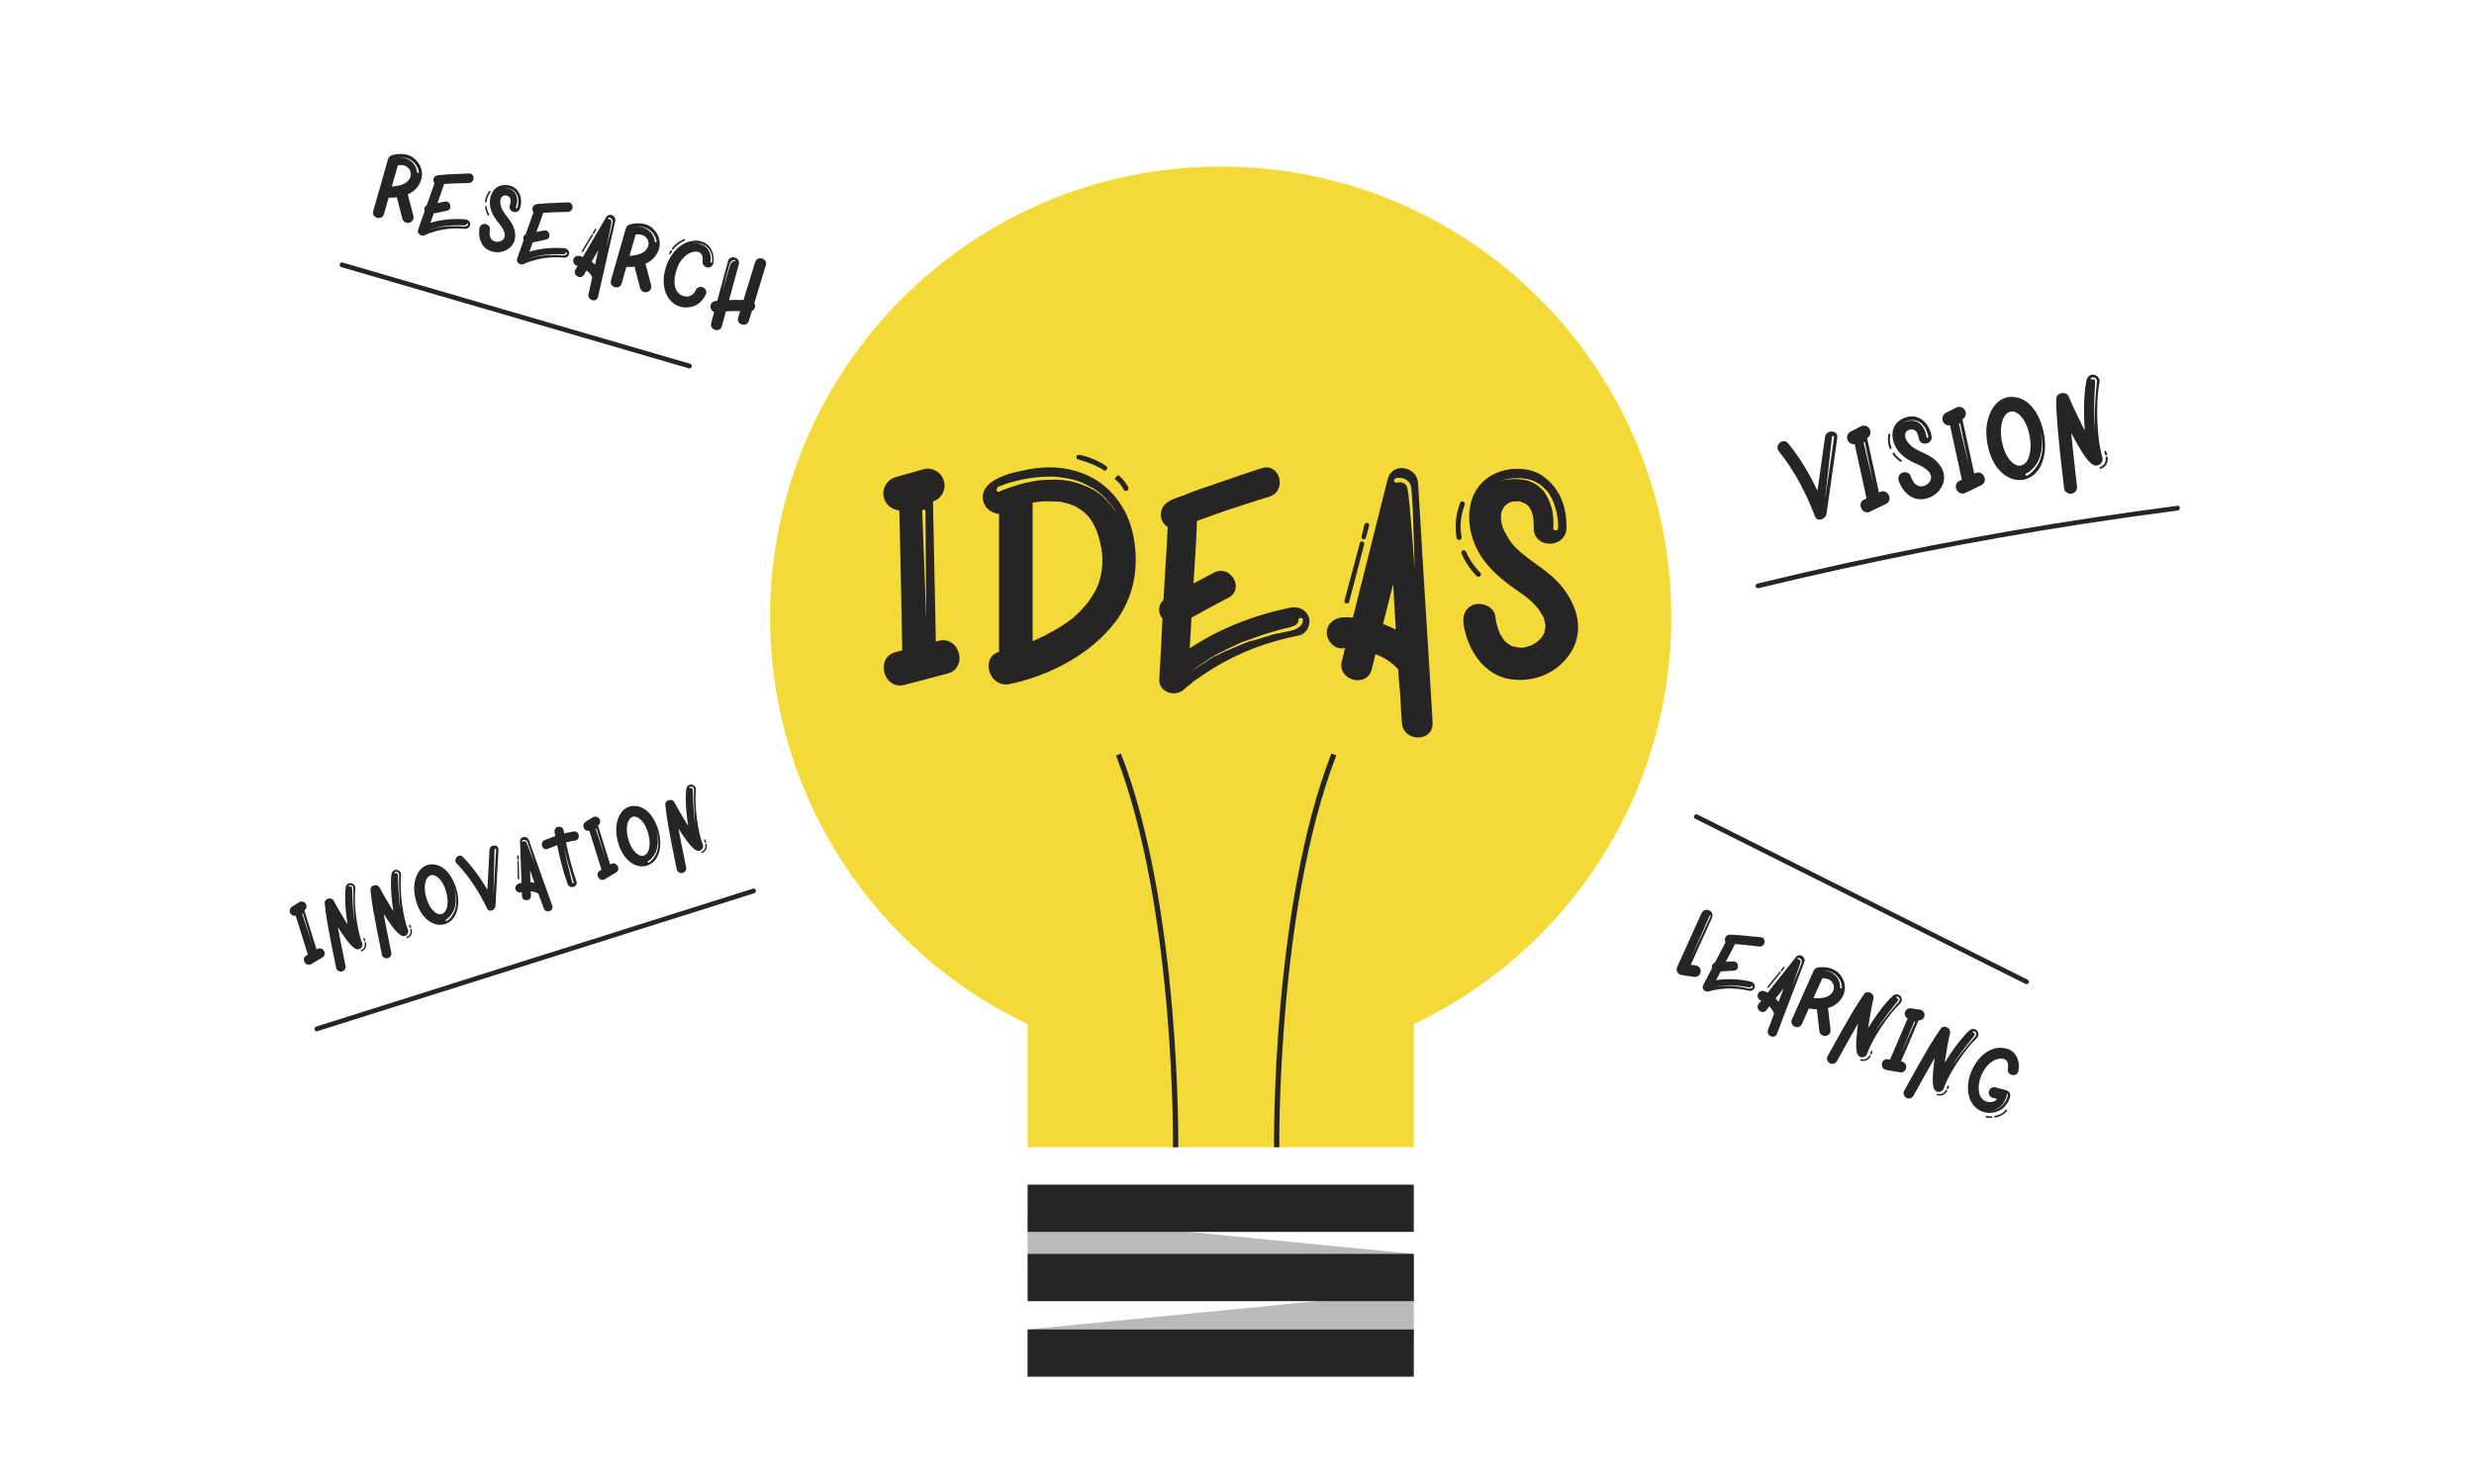 <svg xmlns="http://www.w3.org/2000/svg" xmlns:xlink="http://www.w3.org/1999/xlink" x="0px" y="0px" viewBox="0 0 1870 1122" style="enable-background:new 0 0 1870 1122;" xml:space="preserve"><g id="Bg">	<rect id="XMLID_1221_" x="0" style="fill:#FFFFFF;" width="1870" height="1122"></rect></g><g id="Object">	<g id="XMLID_76_">		<path id="XMLID_1551_" style="fill:#272425;" d="M312.471,163.159c0.648,2.329-0.785,4.713-3.074,5.226   c-0.731,0.229-1.539,0.215-2.218,0.017c-1.428-0.417-2.656-1.513-3.027-3.023l-4.199-16.2c-2.073,0.28-4.155,0.337-6.178,0.189   c-1.23,4.215-2.372,8.381-3.582,12.529c-1.527,5.234-9.617,2.874-8.09-2.36l11.222-39.217c0.456-1.564,1.434-2.385,2.516-2.807   l0.507-0.221c5.3-1.478,11.758-1.364,16.282,2.095c3.903,3.057,6.495,7.575,6.35,12.623c-0.196,5.476-3.112,10.158-7.633,13.264   c-1.005,0.666-2.059,1.244-3.142,1.666L312.471,163.159z M300.497,140.485c2.581-0.501,4.042-0.96,6.102-2.203   c1.201-0.83,2.326-1.903,3.102-3.3c0.127-0.185,0.167-0.32,0.255-0.368c0.119-0.408,0.238-0.816,0.357-1.224l0.15-0.768   c-0.008-0.224,0.071-0.496,0.063-0.72l-0.062-1.051c-0.008-0.224-0.085-0.468-0.142-0.779l-0.229-0.73   c-0.096-0.176-0.269-0.595-0.317-0.683c-0.145-0.263-0.289-0.527-0.501-0.811c-0.117-0.107-0.31-0.459-0.445-0.499   c-0.28-0.303-0.493-0.586-0.909-0.929c-0.048-0.088-0.185-0.128-0.232-0.215c-0.388-0.188-0.688-0.422-1.076-0.609   c-0.068-0.02-0.117-0.108-0.185-0.128l-0.272-0.08c-0.408-0.119-0.816-0.238-1.291-0.377l-0.476-0.139   c0,0-0.088,0.049-0.156,0.029c-1.507-0.145-2.402-0.111-3.473,0.019c-1.479,5.322-3.066,10.761-4.613,16.064   C297.644,140.907,299.075,140.808,300.497,140.485z M302.145,118.909c0.223-0.009,0.515,0.003,0.942,0.054l1.284,0.153   c0.272,0.079,0.475,0.139,0.767,0.15l0.748,0.218c0.272,0.08,0.544,0.159,0.816,0.238c0.272,0.079,0.523,0.227,0.795,0.306   c0.272,0.08,0.592,0.247,0.864,0.326l0.757,0.442c0.252,0.147,0.504,0.294,0.756,0.442c0.3,0.236,0.553,0.383,0.785,0.598   c0.483,0.363,0.948,0.793,1.413,1.224c0.377,0.479,0.753,0.957,1.061,1.416c0.377,0.479,0.598,0.986,0.838,1.425l0.586,1.277   c0.326,0.907,0.487,1.617,0.552,2.153l0.113,0.623c0.028,0.156,0.008,0.224,0.008,0.224l-0.02,0.068   c0.125,0.332,0.425,0.566,0.804,0.53c0.379-0.037,0.634-0.405,0.598-0.785l-0.077-0.243c-0.028-0.156-0.037-0.379-0.161-0.711   c-0.133-0.555-0.343-1.354-0.756-2.212c-0.241-0.439-0.462-0.946-0.771-1.405c-0.221-0.507-0.598-0.986-0.975-1.465   c-0.357-0.547-0.821-0.977-1.286-1.408c-0.445-0.499-0.997-0.882-1.549-1.264c-0.232-0.216-0.552-0.383-0.804-0.53l-0.892-0.481   c-0.272-0.079-0.524-0.227-0.796-0.306c-0.32-0.168-0.592-0.247-0.864-0.326l-0.883-0.258c-0.272-0.079-0.544-0.159-0.836-0.17   c-0.272-0.08-0.544-0.159-0.835-0.17l-0.7-0.13c-0.515-0.003-0.944-0.054-1.303-0.085c-0.448,0.017-0.808-0.014-0.963,0.014   c-0.583-0.022-0.896,0.035-0.896,0.035L302.145,118.909z"></path>		<path id="XMLID_1555_" style="fill:#272425;" d="M351.659,172.971c-7.399-0.684-14.931-0.152-22.14,1.802   c-1.306,0.43-2.572,0.724-3.81,1.175c-0.507,0.221-1.13,0.333-1.705,0.534l-0.858,0.414c-0.683,0.317-1.326,0.498-1.941,0.835   c-2.615,1.376-6.268-1.018-5.152-4.085c1.64-4.611,3.281-9.223,4.874-13.922c-0.643-1.589-0.224-3.532,1.473-4.292   c0.059-0.204,0.187-0.388,0.266-0.66c1.878-5.427,3.981-10.863,5.771-16.241c-0.937-1.086-1.308-2.595-0.404-4.176   c1.13-2.105,4.068-2.059,6.082-2.135c2.745-0.305,5.518-0.456,8.271-0.538c3.979-0.24,8.076-0.373,12.104-0.525   c4.679-0.11,4.523,7-0.04,7.217c-3.697,0.028-7.433,0.192-11.15,0.288l-7.58,0.444c-1.584,4.923-3.4,9.631-5.1,14.446l5.493-1.127   c4.49-0.977,6.251,5.881,1.761,6.857c-3.359,0.644-6.671,1.374-10.07,2.152l-2.51,7.087c8.615-2.724,17.957-3.392,26.522-2.663   c1.935,0.196,3.512,1.615,3.569,3.697C355.296,171.376,353.661,173.186,351.659,172.971z M353.413,168.982   c-0.272-0.08-0.584-0.023-0.663,0.249l-0.04,0.136l-0.02,0.068l-0.02,0.068c-0.059,0.203-0.187,0.388-0.45,0.532   c-0.283,0.212-0.771,0.365-1.286,0.362c-0.536,0.064-1.188,0.023-1.907-0.04c-0.359-0.031-0.671,0.025-1.099-0.025l-0.292-0.011   c-0.136-0.039-0.224,0.008-0.36-0.031l-0.671,0.026c-0.671,0.025-1.614-0.029-2.509,0.005c-0.963,0.014-1.791,0.067-2.841,0.13   c-0.448,0.018-0.915,0.102-1.43,0.099l-1.343,0.051c-1.05,0.062-1.918,0.252-2.92,0.402c-0.935,0.17-1.851,0.271-2.717,0.461   c-0.914,0.102-1.802,0.36-2.513,0.521c-0.799,0.21-1.598,0.419-2.261,0.668c-0.73,0.23-1.354,0.343-1.86,0.564   c-0.575,0.201-1.083,0.422-1.502,0.595c-0.419,0.173-0.663,0.249-0.838,0.345l0.907-0.325c0.419-0.173,0.906-0.326,1.482-0.527   c0.507-0.221,1.11-0.266,1.841-0.496c0.663-0.249,1.461-0.458,2.26-0.667c0.759-0.074,1.626-0.264,2.561-0.434l2.677-0.325   c1.052-0.063,1.918-0.252,2.901-0.334c0.448-0.018,0.963-0.015,1.431-0.1c0.428,0.051,0.875,0.035,1.371,0.105   c0.983-0.082,1.858-0.049,2.821-0.063c0.827-0.054,1.703-0.02,2.51-0.005c0.204,0.06,0.427,0.051,0.631,0.111   c0.088-0.048,0.224-0.009,0.292,0.011c0.156-0.028,0.224-0.008,0.292,0.011l1.08,0.094c0.787,0.083,1.439,0.125,2.11,0.1   c0.604-0.045,1.158-0.179,1.598-0.419c0.487-0.153,0.742-0.522,0.977-0.821l0.06-0.204c0.02-0.068,0.02-0.068,0.127-0.185   C353.897,169.345,353.753,169.081,353.413,168.982z"></path>		<path id="XMLID_1558_" style="fill:#272425;" d="M385.522,187.13c-4.38,3.886-10.56,4.59-15.849,2.236   c-6.181-2.836-8.174-9.909-7.38-16.169c0.255-2.139,1.666-3.94,4.02-3.917c1.975,0.059,4.24,1.901,3.985,4.039   c-0.141,0.992-0.283,1.983-0.221,3.034c-0.02,0.068,0.091,1.207,0.063,1.051l-0.077-0.243c0.029,0.156,0.009,0.224,0.077,0.243   c-0.012,0.292,0.064,0.536,0.122,0.847c0.144,0.264,0.132,0.556,0.257,0.888l0.076,0.243c0.048,0.088,0.145,0.264,0.125,0.332   c0.193,0.352,0.386,0.702,0.598,0.986c-0.397-0.411,0.501,0.81-0.02,0.067l0.02-0.067c0.048,0.088,0.048,0.088,0.116,0.107   c0.212,0.283,0.492,0.586,0.725,0.802c-0.62-0.402,0.697,0.646,0.068,0.02c0.232,0.215,1.397,0.777,1.261,0.737   c0.476,0.139,0.864,0.326,1.428,0.417c-0.72-0.063,0.564,0.09,0,0c0,0,0.088-0.049,0.224-0.009l0.807,0.014   c0.224-0.009,0.448-0.017,0.672-0.025c-0.244,0.076-0.38,0.037,0.359,0.031l-0.136-0.04c0.068,0.02,0.156-0.028,0.156-0.028   c0.4-0.104,0.799-0.209,1.13-0.334c-0.088,0.048-0.02,0.068,0.399-0.104l-0.399,0.104c0.176-0.096,0.906-0.325,1.102-0.489   c0.088-0.048,0.176-0.097,0.264-0.145l0.371-0.261c0.216-0.232,0.499-0.445,0.734-0.745c-0.53,0.805,0.558-0.649,0,0   c0.147-0.252,0.629-1.145,0.589-1.009l0.238-0.816c0.048,0.088,0.068,0.021,0.099-0.34l-0.099,0.34   c0.06-0.204,0.093-1.079,0.104-1.37c-0.008-0.225,0.012-0.293,0.032-0.36c0.028,0.155-0.009-0.224,0,0   c-0.049-0.088-0.049-0.088-0.029-0.156c-0.105-0.399-0.161-0.711-0.286-1.042c-0.037-0.38-0.161-0.711-0.286-1.043l-0.076-0.243   c0.241,0.439-0.201-0.575,0,0c-0.048-0.088-0.096-0.176-0.125-0.331c-0.731-1.541-1.617-3.054-2.767-4.421   c-3.149-3.87-6.239-7.944-7.33-13.057c-1.591-7.694,1.727-16.537,10.582-17.051c3.512-0.156,7.688,1.209,9.928,4.15   c3.09,4.073,3.336,8.792,1.859,13.6c-1.584,4.923-9.197,2.702-7.682-2.241c0.337-1.156,0.674-2.311,0.652-3.499   c-0.006-0.739-0.215-1.538-0.388-1.957l-0.357-0.547c0.165,0.195,0.116,0.107,0,0c-0.048-0.088-0.116-0.108-0.164-0.195   c-0.048-0.088-0.532-0.451-0.532-0.451l-0.601-0.47c-0.068-0.02-0.136-0.04-0.136-0.04c0.748,0.218-0.572-0.315,0,0l-0.136-0.04   c-1.476-0.504-2.04-0.595-3.297-0.077l-0.527,0.289c-0.175,0.097-0.391,0.329-0.411,0.397c-0.108,0.116-0.451,0.532-0.431,0.464   c-0.127,0.184-0.255,0.368-0.314,0.572c-0.02,0.068-0.02,0.068-0.088,0.048c-0.06,0.204-0.119,0.407-0.178,0.611l-0.238,0.816   c0.048,0.087-0.063,0.719-0.083,0.787c0.018,0.447-0.034,0.876,0.003,1.255c0.13,1.07,0.566,3.116,1.181,4.549   c2.068,4.292,5.659,7.405,7.834,11.581C390.152,175.055,390.771,182.538,385.522,187.13z M367.046,153.116   c-0.272-0.079-0.485-0.362-0.474-0.654c0.318-2.858,1.403-5.566,3.216-7.987c0.148-0.253,0.547-0.357,0.779-0.142   c0.3,0.234,0.357,0.546,0.19,0.866c-1.685,2.237-2.711,4.741-2.97,7.396C367.777,152.887,367.473,153.167,367.046,153.116z    M366.657,156.47c-0.057-0.312,0.179-0.611,0.49-0.668c0.312-0.057,0.612,0.179,0.668,0.49c0.467,3.456,1.903,5.867,1.903,5.867   c0.193,0.352,0.094,0.691-0.17,0.836c-0.175,0.096-0.331,0.124-0.467,0.085c-0.204-0.06-0.32-0.167-0.368-0.255   C368.665,162.736,367.133,160.15,366.657,156.47z M376.841,182.752c-0.088,0.048-0.156,0.028-0.224,0.009L376.841,182.752z    M379.492,181.756c-0.264,0.145-0.068-0.02,0.196-0.165L379.492,181.756z M380.765,141.997c0,0,0.292,0.011,0.856,0.102   c0.292,0.011,0.632,0.11,1.06,0.162c0.203,0.06,0.427,0.051,0.631,0.111l0.68,0.198c0.137,0.04,0.272,0.079,0.409,0.119   l0.34,0.099c0.272,0.08,0.544,0.159,0.795,0.306c0.273,0.08,0.524,0.227,0.796,0.306l0.824,0.462   c0.484,0.362,1.037,0.745,1.482,1.244c0.464,0.43,0.821,0.977,1.11,1.503c0.357,0.547,0.626,1.142,0.739,1.765   c0.181,0.643,0.294,1.267,0.339,1.87c0.045,0.602,0.091,1.206,0.088,1.722c-0.023,0.584-0.094,1.079-0.164,1.575   c-0.142,0.992-0.36,1.739-0.519,2.283l-0.198,0.68c-0.107,0.116-0.127,0.184-0.127,0.184l-0.02,0.068   c-0.08,0.271,0.113,0.623,0.453,0.722c0.271,0.08,0.622-0.113,0.702-0.385l0.079-0.272c0.04-0.137,0.119-0.408,0.199-0.68   c0.178-0.612,0.28-1.467,0.422-2.459c0.003-0.516,0.094-1.079,0.049-1.683c0.023-0.584-0.003-1.255-0.116-1.878   c-0.113-0.624-0.274-1.335-0.455-1.977c-0.269-0.594-0.587-1.277-0.943-1.824c-0.406-0.635-0.782-1.113-1.315-1.564   c-0.513-0.519-1.065-0.901-1.637-1.216c-0.252-0.147-0.592-0.246-0.844-0.394c-0.252-0.147-0.524-0.227-0.864-0.326   c-0.252-0.147-0.544-0.159-0.747-0.218l-0.408-0.119c-0.136-0.04-0.272-0.08-0.409-0.119l-0.699-0.131   c-0.204-0.06-0.428-0.05-0.631-0.11l-1.08-0.094L380.765,141.997z"></path>		<path id="XMLID_1565_" style="fill:#272425;" d="M426.513,194.811c-7.399-0.683-14.931-0.151-22.14,1.802   c-1.306,0.431-2.573,0.725-3.81,1.176c-0.507,0.221-1.13,0.333-1.705,0.534l-0.858,0.414c-0.683,0.317-1.326,0.499-1.94,0.835   c-2.615,1.377-6.268-1.018-5.152-4.085c1.641-4.611,3.282-9.223,4.874-13.922c-0.643-1.589-0.224-3.532,1.474-4.292   c0.059-0.204,0.187-0.388,0.266-0.66c1.878-5.427,3.98-10.863,5.772-16.242c-0.938-1.085-1.309-2.595-0.404-4.175   c1.13-2.104,4.068-2.059,6.082-2.136c2.745-0.305,5.518-0.456,8.271-0.537c3.98-0.241,8.076-0.373,12.104-0.526   c4.679-0.11,4.523,7.001-0.04,7.217c-3.696,0.028-7.433,0.192-11.149,0.289l-7.581,0.444c-1.583,4.923-3.399,9.63-5.1,14.446   l5.493-1.127c4.49-0.976,6.251,5.881,1.761,6.858c-3.36,0.643-6.671,1.373-10.07,2.152l-2.51,7.087   c8.614-2.725,17.956-3.392,26.521-2.663c1.935,0.196,3.513,1.614,3.569,3.697C430.15,193.217,428.515,195.026,426.513,194.811z    M428.266,190.823c-0.272-0.08-0.584-0.023-0.663,0.249l-0.04,0.136l-0.02,0.068l-0.02,0.068c-0.059,0.204-0.187,0.388-0.45,0.533   c-0.284,0.212-0.77,0.365-1.286,0.362c-0.536,0.064-1.188,0.022-1.907-0.04c-0.359-0.031-0.671,0.025-1.099-0.025l-0.292-0.012   c-0.136-0.039-0.224,0.009-0.36-0.031l-0.671,0.026c-0.671,0.025-1.614-0.029-2.509,0.005c-0.963,0.014-1.79,0.067-2.841,0.13   c-0.448,0.018-0.915,0.102-1.431,0.099l-1.343,0.051c-1.051,0.062-1.917,0.251-2.92,0.402c-0.935,0.17-1.851,0.271-2.717,0.461   c-0.915,0.102-1.802,0.36-2.513,0.521c-0.799,0.21-1.598,0.419-2.261,0.668c-0.73,0.229-1.354,0.343-1.86,0.563   c-0.576,0.201-1.083,0.422-1.502,0.595c-0.419,0.173-0.663,0.249-0.838,0.346l0.906-0.325c0.419-0.173,0.906-0.326,1.482-0.527   c0.507-0.221,1.11-0.266,1.841-0.496c0.663-0.249,1.462-0.458,2.261-0.668c0.759-0.074,1.626-0.263,2.561-0.433l2.677-0.325   c1.052-0.063,1.918-0.252,2.9-0.334c0.448-0.017,0.964-0.014,1.431-0.099c0.427,0.051,0.875,0.034,1.371,0.105   c0.982-0.082,1.858-0.049,2.821-0.063c0.827-0.054,1.703-0.02,2.51-0.005c0.204,0.06,0.427,0.051,0.631,0.111   c0.088-0.048,0.224-0.009,0.292,0.011c0.156-0.028,0.224-0.008,0.292,0.011l1.08,0.094c0.787,0.082,1.439,0.125,2.11,0.1   c0.603-0.045,1.158-0.179,1.598-0.419c0.487-0.153,0.742-0.521,0.977-0.821l0.06-0.204c0.02-0.068,0.02-0.068,0.127-0.185   C428.751,191.186,428.606,190.922,428.266,190.823z"></path>		<path id="XMLID_1568_" style="fill:#272425;" d="M433.376,196.076c0.595-2.039,2.711-2.971,4.722-2.532   c1.04,0.229,1.243,0.289,2.427,0.782l17.639-30.115c2.298-3.83,7.807-0.968,6.86,3.035c-0.419,1.943-0.887,3.799-1.306,5.742   c-4.218,18.245-7.462,33.158-11.68,51.403c-1.097,4.77-8.303,2.668-7.205-2.103c0.399-1.875,0.819-3.818,1.306-5.742   c0.788-3.459,0.691-3.634,1.479-7.093c-0.212-0.283-0.356-0.546-0.549-0.898l-0.501-0.811c-0.048-0.088-0.802-1.045-0.966-1.24   c-0.513-0.518-1.025-1.037-1.558-1.488c-0.232-0.215-0.484-0.362-0.716-0.578l-1.916,3.277c-2.484,4.217-8.911,0.204-6.446-3.947   c0.589-1.008,1.159-1.948,1.661-2.908c-0.224,0.008-0.516-0.003-0.652-0.043C433.965,200.38,432.821,197.98,433.376,196.076z    M439.934,190.539c-0.252-0.147-0.376-0.479-0.21-0.799l7.53-12.409c0.168-0.32,0.479-0.377,0.731-0.229   c0.321,0.168,0.378,0.479,0.21,0.799l-7.482,12.497c-0.128,0.185-0.439,0.241-0.643,0.182L439.934,190.539z M452.276,189.198   c-1.728,2.889-3.389,5.798-5.116,8.687c0.784,0.598,1.637,1.216,2.314,1.93c0.136,0.04,0.184,0.127,0.3,0.235L452.276,189.198z    M448.119,175.887l1.514-2.657c0.215-0.232,0.527-0.289,0.779-0.142c0.252,0.147,0.377,0.479,0.21,0.799l-1.561,2.569   c-0.128,0.185-0.391,0.329-0.663,0.249c0,0-0.068-0.02-0.116-0.107C448.029,176.45,447.904,176.119,448.119,175.887z    M459.522,165.124c0.057,0.311,0.289,0.526,0.581,0.538c0,0,0.068,0.02,0.224-0.008l0.612,0.179   c0.271,0.08,0.523,0.227,0.756,0.441c0.28,0.303,0.405,0.635,0.49,1.102c-0.04,0.136-0.011,0.292-0.051,0.428l0.048,0.087   l-0.02,0.068l-0.06,0.204c-0.011,0.292-0.042,0.652-0.122,0.923c-0.043,0.651-0.241,1.331-0.371,2.031   c-0.042,0.651-0.192,1.419-0.391,2.099l-0.431,2.235c-1.19,5.849-2.469,11.747-2.469,11.747s1.551-5.818,3.032-11.656   c0.218-0.748,0.349-1.448,0.567-2.195c0.13-0.7,0.329-1.38,0.459-2.079c0.198-0.68,0.328-1.38,0.439-2.012   c0.099-0.34,0.178-0.611,0.21-0.971l0.06-0.205l0.02-0.067l0.02-0.068l-0.048-0.087c0.059-0.204,0.031-0.36,0.071-0.496   c-0.026-0.671-0.275-1.333-0.671-1.745c-0.329-0.391-0.765-0.666-1.172-0.785c-0.321-0.167-0.593-0.246-0.816-0.238   c-0.204-0.06-0.36-0.032-0.36-0.032C459.837,164.552,459.553,164.764,459.522,165.124z"></path>		<path id="XMLID_1574_" style="fill:#272425;" d="M492.159,215.588c0.648,2.329-0.785,4.713-3.074,5.226   c-0.732,0.229-1.538,0.215-2.217,0.017c-1.428-0.417-2.657-1.513-3.028-3.023l-4.199-16.2c-2.073,0.28-4.156,0.336-6.178,0.188   c-1.23,4.215-2.372,8.382-3.582,12.529c-1.528,5.235-9.618,2.875-8.09-2.361l11.222-39.217c0.456-1.563,1.433-2.385,2.514-2.807   l0.508-0.221c5.3-1.478,11.758-1.364,16.282,2.095c3.903,3.057,6.494,7.575,6.349,12.623c-0.196,5.476-3.111,10.158-7.633,13.264   c-1.005,0.665-2.058,1.244-3.141,1.666L492.159,215.588z M480.184,192.915c2.581-0.501,4.042-0.96,6.102-2.203   c1.201-0.83,2.325-1.904,3.102-3.3c0.128-0.184,0.167-0.32,0.255-0.368c0.119-0.408,0.238-0.816,0.357-1.224l0.15-0.768   c-0.009-0.224,0.07-0.496,0.061-0.72l-0.061-1.051c-0.009-0.224-0.086-0.467-0.142-0.779l-0.229-0.73   c-0.096-0.176-0.269-0.596-0.317-0.683c-0.145-0.264-0.289-0.527-0.502-0.812c-0.116-0.107-0.309-0.458-0.444-0.498   c-0.28-0.303-0.493-0.586-0.909-0.929c-0.048-0.088-0.184-0.128-0.232-0.216c-0.388-0.187-0.689-0.422-1.076-0.608   c-0.067-0.02-0.117-0.108-0.184-0.128l-0.272-0.079c-0.408-0.119-0.816-0.238-1.292-0.377l-0.477-0.139   c0,0-0.087,0.049-0.155,0.029c-1.507-0.145-2.402-0.111-3.473,0.018c-1.48,5.323-3.067,10.761-4.614,16.064   C477.332,193.337,478.763,193.237,480.184,192.915z M481.832,171.338c0.224-0.008,0.516,0.003,0.943,0.055l1.283,0.152   c0.272,0.08,0.476,0.14,0.768,0.15l0.748,0.219c0.272,0.079,0.544,0.158,0.816,0.238c0.272,0.08,0.523,0.227,0.795,0.306   c0.272,0.079,0.592,0.246,0.864,0.326l0.757,0.442c0.252,0.147,0.504,0.294,0.756,0.442c0.3,0.235,0.553,0.383,0.785,0.598   c0.483,0.362,0.948,0.793,1.413,1.224c0.377,0.479,0.753,0.957,1.063,1.417c0.376,0.479,0.597,0.986,0.837,1.425l0.586,1.277   c0.326,0.907,0.487,1.617,0.552,2.152l0.113,0.623c0.029,0.156,0.009,0.224,0.009,0.224l-0.02,0.068   c0.124,0.332,0.425,0.566,0.805,0.53c0.379-0.037,0.634-0.405,0.598-0.785l-0.077-0.243c-0.027-0.156-0.037-0.38-0.161-0.711   c-0.134-0.555-0.343-1.355-0.756-2.212c-0.241-0.439-0.461-0.946-0.771-1.405c-0.221-0.507-0.598-0.986-0.974-1.465   c-0.358-0.547-0.822-0.977-1.287-1.408c-0.444-0.498-0.997-0.882-1.55-1.264c-0.232-0.215-0.552-0.382-0.803-0.529l-0.893-0.482   c-0.273-0.08-0.525-0.227-0.796-0.306c-0.319-0.167-0.591-0.246-0.863-0.325l-0.884-0.258c-0.272-0.08-0.544-0.159-0.836-0.17   c-0.272-0.08-0.544-0.159-0.836-0.171l-0.7-0.13c-0.515-0.003-0.943-0.054-1.303-0.086c-0.448,0.018-0.808-0.014-0.963,0.015   c-0.583-0.023-0.895,0.034-0.895,0.034L481.832,171.338z"></path>		<path id="XMLID_1578_" style="fill:#272425;" d="M533.709,222.105c-2.079,4.853-5.943,8.741-11.077,9.899   c-4.821,1.102-9.807,0.236-13.709-2.82c-8.339-6.564-8.629-18.968-5.261-28.24c3.281-9.223,10.587-18.082,21.021-18.948   c3.795-0.368,8.078,0.882,10.922,3.777c3.171,3.286,4.108,7.912,3.763,12.385c-0.139,2.247-1.861,4.105-4.216,4.082   c-2.13-0.032-4.288-1.989-4.081-4.215c0.116-1.663,0.213-3.258-0.342-4.895c-0.27-0.596-0.675-1.23-1.372-1.876   c0.048,0.088-0.552-0.382-0.941-0.569c-0.067-0.02-1.203-0.425-1.427-0.417c-0.136-0.039-1.907-0.04-2.218,0.017   c-2.94,0.471-5.486,1.867-7.796,4.217c-2.289,2.283-4.085,5.153-5.114,8.172c-2.074,5.591-3.678,14.123,1.032,18.964   c3.617,3.785,10.486,3.502,12.793-1.873c0.887-2.028,2.762-3.399,5.141-2.705C532.801,217.636,534.46,220.038,533.709,222.105z    M506.202,192.244l-0.067-0.02c-0.32-0.167-0.445-0.499-0.346-0.838c0.335-0.64,0.689-1.349,0.983-1.853   c0.235-0.3,0.567-0.425,0.886-0.258c0.321,0.167,0.426,0.567,0.278,0.819c-0.383,0.552-0.717,1.192-0.963,1.785   C506.893,192.15,506.542,192.343,506.202,192.244z M507.978,187.672c2.805-4.05,8.706-6.828,8.949-6.905   c0.352-0.193,0.739-0.005,0.884,0.258c0.125,0.331,0.005,0.739-0.326,0.864c-0.088,0.048-5.793,2.661-8.471,6.527   c-0.127,0.184-0.458,0.309-0.731,0.23c-0.067-0.02-0.136-0.04-0.116-0.108C507.848,188.372,507.743,187.972,507.978,187.672z    M523.368,183.975c0,0,0.38-0.037,0.983-0.082c0.312-0.057,0.739-0.006,1.187-0.023l0.739-0.005   c0.204,0.06,0.496,0.071,0.788,0.082c0.271,0.079,0.563,0.091,0.768,0.15c0.339,0.099,0.611,0.179,0.904,0.189   c0.68,0.199,1.271,0.445,1.932,0.712c0.272,0.079,0.592,0.246,0.912,0.413c0.252,0.148,0.64,0.335,0.872,0.55   c0.62,0.402,1.22,0.873,1.685,1.303c0.514,0.519,0.958,1.017,1.363,1.651c0.337,0.616,0.673,1.23,0.855,1.873   c0.269,0.594,0.471,1.169,0.584,1.794c0.113,0.622,0.158,1.226,0.224,1.761c0.082,0.984,0.028,1.927-0.015,2.578   c-0.011,0.292-0.071,0.496-0.13,0.7c0.028,0.156,0.008,0.224,0.008,0.224l-0.02,0.068c-0.031,0.36,0.201,0.575,0.473,0.654   c0.34,0.1,0.643-0.181,0.742-0.52c0,0-0.048-0.088,0.011-0.292c-0.008-0.224,0.052-0.428,0.082-0.788l-0.081-2.753   c-0.133-0.555-0.178-1.158-0.339-1.869c-0.202-0.575-0.451-1.238-0.768-1.921c-0.248-0.663-0.586-1.277-0.991-1.912   c-0.474-0.654-0.985-1.173-1.566-1.711c-0.601-0.471-1.132-0.921-1.841-1.275c-0.301-0.235-0.64-0.334-0.96-0.501   c-0.319-0.167-0.708-0.354-0.979-0.433c-0.661-0.267-1.36-0.397-1.972-0.576c-0.292-0.012-0.632-0.11-0.923-0.122   c-0.205-0.059-0.497-0.071-0.787-0.082c-0.273-0.08-0.564-0.091-0.856-0.102l-0.739,0.005c-0.448,0.017-0.828,0.054-1.139,0.11   L523.368,183.975z"></path>		<path id="XMLID_1583_" style="fill:#272425;" d="M568.336,235.16c-0.802,2.495-1.536,5.01-2.318,7.438   c-1.596,5.215-9.685,2.854-8.089-2.36c0.496-1.699,0.992-3.398,1.535-5.011c-3.569-0.156-7.15-0.02-10.75,0.183l-3.048,11.208   c-1.46,5.255-9.55,2.895-8.089-2.36l2.215-8.353c-1.68-0.564-2.895-2.467-2.846-4.15c0.014-2.578,1.957-3.929,4.255-4.217   c0.292,0.012,0.603-0.045,0.895-0.034c2.78-10.034,5.472-20.018,8.164-30.002c1.479-5.323,9.569-2.962,8.158,2.38   c-2.462,8.945-4.945,17.959-7.359,26.991c3.668-0.184,7.297-0.232,10.935-0.055l8.798-28.637c1.595-5.215,9.685-2.855,8.089,2.36   c-2.864,9.565-5.778,19.043-8.71,28.589c0.405,0.634,0.634,1.365,0.599,2.24C570.761,232.917,569.77,234.545,568.336,235.16z    M555.279,197.49c0.271,0.079,0.516,0.002,0.595-0.269c0.06-0.204-0.086-0.468-0.29-0.528l-0.34-0.099   c-0.224,0.009-0.583-0.023-0.983,0.082c-0.399,0.105-0.838,0.346-1.318,0.722c-0.411,0.397-0.752,0.813-1.067,1.385   c-0.167,0.32-0.334,0.641-0.433,0.98l-0.139,0.476c-0.02,0.067-0.06,0.204-0.079,0.271l-0.06,0.204l-0.635,2.176   c-0.198,0.68-0.417,1.428-0.654,2.243c-0.151,0.768-0.369,1.515-0.607,2.331l-1.124,4.615c-0.369,1.515-0.766,2.874-1.055,4.118   c-0.519,2.283-0.975,3.847-0.995,3.915l1.13-3.875c0.357-1.224,0.754-2.583,1.19-4.078c0.416-1.428,0.872-2.992,1.261-4.575   l0.674-2.312c0.238-0.815,0.525-1.543,0.723-2.224c0.218-0.747,0.437-1.495,0.703-2.156l0.119-0.408   c0.06-0.204,0.099-0.34,0.207-0.456c0.099-0.34,0.246-0.592,0.394-0.844c0.295-0.504,0.618-0.853,1.009-1.181   c0.303-0.28,0.634-0.405,0.946-0.461c0.332-0.125,0.536-0.065,0.624-0.114L555.279,197.49z"></path>	</g>	<g id="XMLID_203_">		<path id="XMLID_1510_" style="fill:#272425;" d="M219.515,690.646c-1.101-1.739-0.504-4.037,1.174-5.12l5.402-3.355   c1.679-1.082,4.036-0.504,5.076,1.254c1.021,1.696,0.529,3.897-1.088,4.96c3.055,9.872,6.152,19.662,9.188,29.472l0.498-0.343   c4.135-2.458,8.036,3.915,3.901,6.373l-8.375,5.011c-4.074,2.44-7.975-3.933-3.901-6.372l1.303-0.775   c-3.036-9.809-6.072-19.619-9.17-29.409C222.018,692.644,220.308,692.01,219.515,690.646z M228.417,691.126l7.555,22.906   l-6.899-23.163c-0.053-0.185-0.211-0.271-0.456-0.2C228.432,690.722,228.363,690.942,228.417,691.126z"></path>		<path id="XMLID_1513_" style="fill:#272425;" d="M268.548,671.286c-0.669,7.097-0.233,14.339,0.63,21.457   c0.873,6.918,2.148,13.85,4.649,20.429c0.565,1.496-0.314,3.277-1.599,4.113c-1.53,0.907-3.107,0.5-4.46-0.502   c-2.801-2.111-5.08-5.169-7.086-7.974c-1.874-2.579-3.626-5.192-5.316-7.823c0.686,3.52,1.39,7.101,2.05,10.758   c1.229,6.085,2.379,12.125,3.668,18.19c0.489,1.917-0.399,3.899-2.481,4.501c-1.776,0.514-4.075-0.546-4.501-2.481   c-1.3-6.33-2.617-12.718-3.855-19.065c-1.863-9.883-3.902-19.914-4.828-30c-0.362-3.547,5.107-5.063,6.799-1.967   c2.397,4.616,5.022,9.102,7.752,13.489c0.846,1.548,1.796,2.999,2.747,4.449c-0.269-1.846-0.599-3.677-0.789-5.48   c-0.917-7.302-1.406-14.729-0.729-22.027c0.16-1.971,1.46-3.674,3.641-3.708C266.635,667.657,268.689,669.253,268.548,671.286z    M266.942,670.555c-0.089-0.306-0.317-0.638-0.59-0.891c-0.272-0.253-0.57-0.366-0.851-0.418c-0.5-0.122-0.946-0.058-1.191,0.012   c-0.141-0.026-0.263,0.009-0.324,0.027l-0.061,0.018c-0.288,0.15-0.463,0.466-0.374,0.772c0.132,0.227,0.448,0.401,0.736,0.252   l0.245-0.071c0.184-0.053,0.447-0.063,0.789-0.029c0.28,0.051,0.535,0.244,0.659,0.673c0.053,0.184,0.142,0.489,0.169,0.814   c0.027,0.324,0.037,0.586,0.021,0.99c0.062,2.969,0.25,6.831,0.455,10.755c0.206,3.923,0.534,7.811,0.902,10.692   c0.09,0.77,0.206,1.399,0.322,2.029c0.037,0.587,0.178,1.078,0.285,1.445l-0.224-1.462c-0.098-0.568-0.171-1.277-0.182-2.005   c-0.307-2.898-0.513-6.821-0.578-10.719c-0.126-3.88-0.13-7.796-0.113-10.721c0.016-0.403,0.05-0.744,0.04-1.006   C267.094,671.308,267.048,670.923,266.942,670.555z M276.671,712.68c0.499,2.644-0.415,4.302-1.279,5.217   c-0.969,1.009-1.975,1.434-1.975,1.434l-0.061,0.018c-0.306,0.088-0.525,0.019-0.614-0.287c-0.15-0.289,0.024-0.605,0.251-0.736   c0.122-0.035,3.403-1.316,2.619-5.404c-0.028-0.323,0.147-0.641,0.471-0.667C276.389,712.166,276.6,712.436,276.671,712.68z    M275.609,709.471l0.609,1.417c0.088,0.306-0.025,0.604-0.313,0.754c-0.306,0.088-0.622-0.084-0.711-0.392l-0.573-1.295   c-0.149-0.288,0.007-0.664,0.252-0.735C275.161,709.068,275.52,709.164,275.609,709.471z"></path>		<path id="XMLID_1518_" style="fill:#272425;" d="M303.158,661.276c-0.669,7.096-0.233,14.339,0.631,21.457   c0.872,6.917,2.147,13.85,4.647,20.428c0.565,1.496-0.313,3.277-1.598,4.113c-1.53,0.907-3.108,0.5-4.46-0.503   c-2.801-2.111-5.08-5.169-7.086-7.974c-1.874-2.579-3.625-5.191-5.315-7.822c0.686,3.519,1.39,7.1,2.05,10.758   c1.229,6.084,2.378,12.124,3.668,18.19c0.488,1.917-0.398,3.899-2.481,4.502c-1.776,0.514-4.075-0.547-4.502-2.482   c-1.299-6.329-2.616-12.718-3.854-19.065c-1.863-9.883-3.902-19.914-4.828-30c-0.362-3.547,5.108-5.063,6.8-1.967   c2.398,4.616,5.023,9.102,7.752,13.489c0.846,1.548,1.796,2.999,2.747,4.449c-0.269-1.846-0.599-3.677-0.789-5.48   c-0.918-7.303-1.406-14.729-0.729-22.026c0.16-1.972,1.459-3.675,3.641-3.708C301.245,657.646,303.301,659.242,303.158,661.276z    M301.553,660.544c-0.088-0.306-0.317-0.639-0.59-0.891c-0.273-0.253-0.57-0.366-0.851-0.417c-0.5-0.122-0.946-0.059-1.191,0.012   c-0.14-0.026-0.263,0.009-0.324,0.027l-0.061,0.017c-0.289,0.15-0.462,0.466-0.374,0.773c0.132,0.226,0.448,0.4,0.737,0.252   l0.245-0.071c0.184-0.053,0.447-0.064,0.789-0.029c0.28,0.051,0.535,0.244,0.659,0.673c0.053,0.184,0.142,0.489,0.169,0.813   c0.027,0.324,0.037,0.586,0.021,0.99c0.063,2.968,0.25,6.831,0.456,10.754c0.205,3.923,0.533,7.81,0.902,10.692   c0.09,0.77,0.206,1.4,0.322,2.03c0.037,0.587,0.179,1.077,0.285,1.444l-0.224-1.462c-0.099-0.568-0.171-1.278-0.182-2.004   c-0.308-2.897-0.513-6.822-0.578-10.719c-0.127-3.88-0.131-7.795-0.114-10.721c0.017-0.403,0.05-0.744,0.041-1.007   C301.704,661.297,301.659,660.912,301.553,660.544z M311.282,702.669c0.5,2.644-0.415,4.303-1.279,5.217   c-0.969,1.01-1.975,1.434-1.975,1.434l-0.061,0.018c-0.306,0.088-0.526,0.018-0.614-0.287c-0.15-0.289,0.024-0.605,0.251-0.736   c0.123-0.036,3.403-1.316,2.619-5.404c-0.027-0.323,0.147-0.64,0.471-0.667C311,702.155,311.211,702.425,311.282,702.669z    M310.22,699.459l0.609,1.417c0.088,0.306-0.024,0.604-0.313,0.754c-0.307,0.089-0.622-0.084-0.711-0.392l-0.574-1.294   c-0.149-0.288,0.007-0.665,0.252-0.735C309.772,699.057,310.132,699.153,310.22,699.459z"></path>		<path id="XMLID_1523_" style="fill:#272425;" d="M344.984,672.078c1.356,4.918,1.916,10.066,0.829,15.027   c-0.845,3.962-3.074,8.192-6.711,10.305c-3.724,2.272-8.024,2.321-11.911,0.591c-9.166-3.919-13.69-15.888-14.141-25.251   c-0.395-8.25,3.494-19.132,13.348-19.261C336.471,653.431,342.539,663.625,344.984,672.078z M337.822,686.099   c0.942-3.857,0.517-7.851-0.556-11.788c-1.063-3.676-2.74-7.639-5.639-10.317c-0.721-0.655-0.993-0.909-1.722-1.361   c-0.395-0.218-0.729-0.454-1.167-0.592l-0.237-0.131c-0.421-0.077-0.719-0.189-1.079-0.285c-0.079-0.044-0.158-0.086-0.219-0.069   c-0.061,0.018-0.141-0.026-0.263,0.009c-0.123,0.036-1.033,0.1-0.727,0.012l-0.552,0.159c-1.837,0.531-3.338,2.227-4.057,5.023   c-0.96,3.795-0.561,7.929,0.538,11.725c1.099,3.799,2.74,7.639,5.639,10.319c0.72,0.654,1.01,0.968,1.739,1.421   c0.395,0.218,0.746,0.515,1.167,0.591l0.158,0.088c0.42,0.077,0.798,0.234,1.157,0.329l0.219,0.069   c0.061-0.018,0.123-0.035,0.262-0.009c0.123-0.036,1.077-0.18,0.771-0.092c0.202,0.009,0.386-0.044,0.569-0.097   C335.585,690.528,337.103,688.895,337.822,686.099z M343.86,673.93l-0.354-1.226c-0.256-0.656-0.38-1.085-0.38-1.085l0.319,1.103   c0.107,0.368,0.23,0.797,0.293,1.243c0.142,0.489,0.24,1.059,0.356,1.689c0.107,0.368,0.134,0.691,0.161,1.016   c0.045,0.386,0.134,0.692,0.117,1.094l0.1,1.034c-0.016,0.403,0.011,0.727-0.005,1.13c0.045,0.385,0.029,0.788,0.013,1.191   l-0.049,1.209c-0.095,0.36-0.111,0.763-0.188,1.183c-0.078,0.421-0.094,0.824-0.171,1.245c-0.234,0.798-0.328,1.621-0.641,2.375   c-0.252,0.736-0.564,1.491-0.956,2.203c-0.723,1.403-1.577,2.58-2.337,3.396c-0.785,0.957-1.598,1.59-2.139,2.013   c-0.271,0.212-0.499,0.343-0.559,0.361c-0.044,0.08-0.227,0.133-0.227,0.133c-0.307,0.089-0.463,0.465-0.374,0.771   c0.149,0.288,0.466,0.462,0.833,0.356l0.228-0.132c0.228-0.132,0.498-0.344,0.83-0.572c0.603-0.44,1.38-1.196,2.208-2.232   c0.768-1.018,1.605-2.256,2.309-3.721c0.375-0.772,0.608-1.571,0.842-2.368c0.252-0.737,0.389-1.639,0.544-2.48   c0.077-0.421,0.094-0.824,0.171-1.245c0.078-0.42,0.076-0.885,0.093-1.288c0.033-0.342,0.05-0.744,0.048-1.209   c-0.045-0.385-0.029-0.788-0.074-1.173c0.016-0.403-0.029-0.788-0.074-1.172l-0.117-1.095c-0.027-0.324-0.134-0.69-0.161-1.016   c-0.089-0.306-0.134-0.69-0.24-1.059C344.1,674.989,344.002,674.419,343.86,673.93z"></path>		<path id="XMLID_1527_" style="fill:#272425;" d="M376.789,642.499l-2.296,42.551c-0.183,3.04-4.748,5.156-6.309,1.825   c-5.847-12.183-13.533-24.298-22.99-34.041c-3.023-3.108,1.638-8.107,4.679-4.938c7.153,7.29,13.269,15.81,18.519,24.779   c0.484-10.03,1.029-20.078,1.592-30.066C370.18,638.237,377.029,638.049,376.789,642.499z M375.002,642.286   c0.095-0.36-0.256-0.656-0.58-0.629c-0.342-0.034-0.595,0.238-0.629,0.581l-0.805,35.082L375.002,642.286z"></path>		<path id="XMLID_1530_" style="fill:#272425;" d="M389.598,672.317c-0.532-1.838,0.628-3.567,2.368-4.204   c0.901-0.327,1.085-0.38,2.223-0.578l-1.118-31.405c-0.101-4.021,5.468-4.502,6.68-1.003c0.619,1.679,1.158,3.316,1.777,4.995   c5.597,15.906,10.325,28.811,15.921,44.716c1.467,4.155-5.025,6.033-6.493,1.878c-0.601-1.619-1.22-3.298-1.777-4.996   c-1.069-3.009-1.227-3.096-2.297-6.107c-0.298-0.112-0.535-0.243-0.851-0.417l-0.772-0.375c-0.079-0.043-1.114-0.408-1.332-0.476   c-0.64-0.148-1.28-0.294-1.902-0.38c-0.281-0.052-0.543-0.043-0.824-0.094l0.125,3.416c0.145,4.405-6.677,4.454-6.805,0.11   c-0.039-1.051-0.059-2.041-0.141-3.013c-0.166,0.115-0.394,0.247-0.516,0.283C392.122,675.305,390.095,674.032,389.598,672.317z    M391.066,649.853l-0.132-2.75c0.052-0.28,0.262-0.474,0.524-0.484c0.263-0.008,0.517,0.183,0.544,0.506l0.053,2.708   c-0.008,0.201-0.139,0.438-0.384,0.509c0,0-0.061,0.018-0.14-0.026C391.269,650.326,391.014,650.134,391.066,649.853z    M391.913,664.942c-0.263,0.01-0.518-0.183-0.545-0.506l-0.262-13.068c-0.027-0.323,0.182-0.517,0.445-0.526   c0.324-0.027,0.517,0.183,0.544,0.506l0.341,13.111c-0.008,0.202-0.218,0.395-0.401,0.448L391.913,664.942z M394.543,636.169   c0.193,0.21,0.474,0.261,0.701,0.13c0,0,0.061-0.018,0.166-0.115l0.551-0.16c0.245-0.071,0.508-0.08,0.789-0.029   c0.359,0.096,0.613,0.287,0.904,0.602c0.035,0.122,0.132,0.227,0.167,0.349l0.079,0.044l0.018,0.06l0.053,0.185   c0.132,0.227,0.282,0.516,0.353,0.76c0.282,0.516,0.459,1.128,0.697,1.724c0.282,0.516,0.538,1.171,0.716,1.785l0.75,1.907   c1.918,5.021,3.791,10.122,3.791,10.122s-1.628-5.171-3.318-10.325c-0.195-0.674-0.434-1.269-0.628-1.942   c-0.238-0.595-0.415-1.207-0.654-1.803c-0.177-0.612-0.416-1.207-0.637-1.741c-0.088-0.306-0.159-0.551-0.31-0.839l-0.053-0.184   l-0.018-0.061l-0.018-0.061l-0.079-0.045c-0.053-0.183-0.15-0.288-0.185-0.411c-0.343-0.498-0.853-0.882-1.352-1.003   c-0.438-0.138-0.903-0.137-1.27-0.03c-0.324,0.027-0.569,0.098-0.735,0.213c-0.184,0.053-0.288,0.15-0.288,0.15   C394.506,635.583,394.393,635.88,394.543,636.169z M400.649,657.969c0.08,3.03,0.221,6.042,0.301,9.073   c0.885,0.075,1.831,0.134,2.69,0.35c0.123-0.035,0.202,0.009,0.342,0.035L400.649,657.969z"></path>		<path id="XMLID_1536_" style="fill:#272425;" d="M437.35,631.089c0.514,1.776-0.425,4.04-2.255,4.37   c-2.398,0.428-4.858,0.874-7.283,1.442c2.143,9.934,4.506,19.939,7.9,29.379c1.477,4.418-5.156,6.271-6.738,1.949   c-3.377-9.379-5.783-19.304-7.865-29.256c-2.44,0.971-4.723,2.03-7.261,2.896c-4.217,1.485-6.184-5.314-1.967-6.799   c2.704-0.982,5.249-2.05,7.891-3.013l-0.56-2.626c-0.392-1.811,0.391-3.698,2.412-4.282c1.776-0.514,3.935,0.523,4.326,2.333   c0.169,0.814,0.294,1.707,0.482,2.583c2.24-0.517,4.455-0.892,6.713-1.346C434.959,628.329,436.801,629.19,437.35,631.089z    M426.466,640.278c0,0,0.106,0.367,0.197,1.138c0.106,0.367,0.09,0.77,0.206,1.401l0.313,1.769   c0.232,1.259,0.534,2.766,0.854,4.331c0.338,1.629,0.773,3.361,1.19,5.033c1.582,6.845,3.372,13.496,3.372,13.496l0.018,0.061   c0.071,0.245,0.326,0.436,0.631,0.347c0.307-0.088,0.481-0.403,0.41-0.648c0,0-2.054-6.642-3.924-13.336   c-0.435-1.733-0.931-3.448-1.313-4.997l-1.057-4.34c-0.116-0.631-0.293-1.244-0.374-1.751c-0.098-0.568-0.143-0.954-0.267-1.383   C426.572,640.645,426.466,640.278,426.466,640.278z"></path>		<path id="XMLID_1539_" style="fill:#272425;" d="M441.453,626.45c-1.1-1.739-0.503-4.037,1.175-5.12l5.402-3.354   c1.678-1.082,4.036-0.504,5.075,1.254c1.022,1.696,0.53,3.897-1.088,4.961c3.055,9.872,6.152,19.662,9.188,29.471l0.499-0.343   c4.135-2.458,8.035,3.915,3.9,6.373l-8.375,5.011c-4.073,2.44-7.975-3.933-3.9-6.373l1.302-0.774   c-3.036-9.809-6.072-19.618-9.17-29.409C443.956,628.448,442.246,627.815,441.453,626.45z M450.354,626.93l7.555,22.906   l-6.899-23.163c-0.054-0.185-0.211-0.271-0.457-0.2C450.37,626.526,450.301,626.746,450.354,626.93z"></path>		<path id="XMLID_1542_" style="fill:#272425;" d="M497.701,627.904c1.356,4.918,1.917,10.067,0.829,15.027   c-0.846,3.962-3.074,8.192-6.711,10.306c-3.724,2.272-8.024,2.321-11.91,0.591c-9.166-3.92-13.69-15.888-14.141-25.25   c-0.396-8.25,3.494-19.133,13.347-19.261C489.187,609.258,495.256,619.451,497.701,627.904z M490.538,641.925   c0.942-3.857,0.517-7.851-0.556-11.788c-1.063-3.676-2.74-7.639-5.64-10.317c-0.72-0.655-0.992-0.909-1.721-1.361   c-0.395-0.218-0.728-0.454-1.167-0.592l-0.237-0.131c-0.421-0.077-0.719-0.189-1.079-0.285c-0.079-0.043-0.158-0.086-0.219-0.069   c-0.061,0.018-0.141-0.026-0.264,0.01c-0.122,0.035-1.033,0.1-0.727,0.011l-0.551,0.16c-1.838,0.532-3.339,2.227-4.057,5.023   c-0.959,3.795-0.56,7.929,0.538,11.726c1.099,3.799,2.74,7.639,5.64,10.319c0.721,0.654,1.01,0.968,1.738,1.421   c0.395,0.218,0.747,0.516,1.167,0.592l0.158,0.087c0.421,0.078,0.798,0.234,1.157,0.329l0.22,0.07   c0.061-0.018,0.123-0.036,0.263-0.01c0.122-0.035,1.076-0.18,0.771-0.091c0.201,0.009,0.385-0.044,0.569-0.097   C488.301,646.355,489.82,644.722,490.538,641.925z M496.577,629.757l-0.354-1.226c-0.256-0.656-0.38-1.085-0.38-1.085l0.319,1.102   c0.107,0.368,0.23,0.797,0.293,1.243c0.142,0.489,0.24,1.059,0.356,1.689c0.107,0.368,0.134,0.691,0.161,1.016   c0.046,0.386,0.134,0.691,0.118,1.094l0.1,1.034c-0.017,0.403,0.011,0.727-0.005,1.129c0.045,0.385,0.028,0.789,0.013,1.191   l-0.049,1.209c-0.096,0.36-0.111,0.763-0.189,1.183c-0.077,0.421-0.094,0.824-0.17,1.245c-0.234,0.798-0.328,1.621-0.641,2.375   c-0.251,0.736-0.565,1.491-0.956,2.203c-0.723,1.403-1.577,2.58-2.336,3.396c-0.786,0.957-1.598,1.59-2.14,2.013   c-0.271,0.211-0.498,0.343-0.56,0.361c-0.043,0.08-0.227,0.133-0.227,0.133c-0.306,0.088-0.462,0.465-0.374,0.772   c0.149,0.288,0.465,0.462,0.832,0.356l0.228-0.132c0.227-0.132,0.498-0.344,0.831-0.572c0.602-0.44,1.38-1.196,2.208-2.232   c0.768-1.018,1.605-2.256,2.309-3.721c0.375-0.772,0.608-1.57,0.842-2.367c0.251-0.737,0.389-1.64,0.543-2.48   c0.078-0.421,0.093-0.824,0.171-1.245c0.077-0.42,0.076-0.885,0.092-1.287c0.034-0.342,0.051-0.745,0.049-1.21   c-0.045-0.385-0.029-0.788-0.074-1.173c0.016-0.403-0.028-0.788-0.073-1.172l-0.118-1.095c-0.027-0.325-0.133-0.691-0.16-1.016   c-0.089-0.306-0.134-0.69-0.24-1.059C496.816,630.815,496.719,630.246,496.577,629.757z"></path>		<path id="XMLID_1546_" style="fill:#272425;" d="M526.016,596.813c-0.669,7.097-0.233,14.339,0.63,21.457   c0.873,6.917,2.148,13.85,4.648,20.429c0.565,1.496-0.313,3.277-1.599,4.113c-1.53,0.907-3.108,0.5-4.46-0.503   c-2.801-2.111-5.08-5.169-7.086-7.973c-1.874-2.579-3.626-5.192-5.316-7.823c0.687,3.52,1.39,7.101,2.05,10.758   c1.229,6.084,2.378,12.125,3.667,18.19c0.489,1.917-0.398,3.898-2.481,4.501c-1.777,0.514-4.075-0.546-4.502-2.482   c-1.3-6.329-2.617-12.718-3.855-19.065c-1.863-9.883-3.902-19.914-4.828-30c-0.362-3.547,5.107-5.063,6.799-1.967   c2.397,4.616,5.022,9.101,7.752,13.489c0.846,1.548,1.797,2.999,2.747,4.449c-0.269-1.846-0.599-3.677-0.788-5.481   c-0.917-7.302-1.406-14.729-0.729-22.026c0.16-1.971,1.459-3.674,3.64-3.708C524.102,593.185,526.157,594.781,526.016,596.813z    M524.409,596.082c-0.088-0.306-0.317-0.638-0.59-0.891c-0.272-0.254-0.571-0.366-0.851-0.418   c-0.499-0.122-0.946-0.059-1.191,0.012c-0.14-0.026-0.262,0.009-0.324,0.027l-0.062,0.018c-0.288,0.15-0.463,0.466-0.374,0.772   c0.132,0.227,0.448,0.401,0.736,0.252l0.245-0.071c0.184-0.053,0.447-0.063,0.788-0.029c0.28,0.051,0.535,0.244,0.659,0.673   c0.054,0.184,0.142,0.489,0.169,0.814c0.028,0.324,0.037,0.586,0.021,0.99c0.062,2.969,0.25,6.831,0.455,10.755   c0.206,3.923,0.534,7.81,0.902,10.692c0.09,0.77,0.206,1.4,0.322,2.03c0.037,0.587,0.178,1.078,0.285,1.445l-0.223-1.462   c-0.099-0.568-0.17-1.278-0.182-2.005c-0.307-2.897-0.513-6.821-0.578-10.719c-0.126-3.88-0.13-7.796-0.113-10.722   c0.016-0.402,0.05-0.743,0.041-1.006C524.561,596.836,524.516,596.45,524.409,596.082z M534.139,638.208   c0.499,2.644-0.415,4.302-1.279,5.217c-0.969,1.009-1.975,1.434-1.975,1.434l-0.061,0.017c-0.306,0.088-0.525,0.019-0.614-0.287   c-0.15-0.289,0.024-0.605,0.252-0.736c0.122-0.035,3.403-1.316,2.618-5.404c-0.027-0.323,0.147-0.641,0.471-0.667   C533.856,637.693,534.068,637.963,534.139,638.208z M533.077,634.998l0.609,1.417c0.088,0.306-0.025,0.604-0.313,0.754   c-0.306,0.088-0.622-0.085-0.711-0.392l-0.573-1.295c-0.149-0.288,0.007-0.664,0.251-0.735   C532.629,634.595,532.988,634.692,533.077,634.998z"></path>	</g>	<g id="XMLID_206_">		<path id="XMLID_1476_" style="fill:#272425;" d="M1280.531,738.581c-0.064-0.029-0.093,0.034-0.157,0.006   c-3.151-0.504-6.238-0.979-9.354-1.391c-2.803-0.424-4.459-3.553-3.305-6.103l1.903-4.207c1.528-3.378,3.057-6.757,4.557-10.071   l5.45-12.047c1.528-3.378,3.057-6.757,4.585-10.135l1.903-4.207c0.98-2.168,3.573-3.145,5.74-2.164   c2.167,0.98,3.145,3.572,2.164,5.74l-1.903,4.206c-1.5,3.315-3.028,6.693-4.557,10.071l-5.45,12.047   c-1.355,2.995-2.74,6.055-4.095,9.051l3.875,0.602c2.298,0.349,3.953,2.633,3.575,4.996   C1285.084,737.339,1282.893,738.959,1280.531,738.581z M1292.29,692.222l-14.7,33.51l15.464-33.164   c0.086-0.191-0.018-0.469-0.209-0.556C1292.59,691.898,1292.376,692.031,1292.29,692.222z"></path>		<path id="XMLID_1479_" style="fill:#272425;" d="M1322.3,749.109c-7.142-1.695-14.583-2.221-21.907-1.311   c-1.336,0.24-2.616,0.353-3.89,0.621c-0.526,0.146-1.151,0.17-1.742,0.287l-0.897,0.285c-0.711,0.216-1.366,0.304-2.015,0.548   c-2.749,0.983-5.99-1.865-4.472-4.711c2.246-4.283,4.489-8.565,6.7-12.941c-0.407-1.643,0.271-3.486,2.037-3.992   c0.086-0.191,0.237-0.354,0.353-0.609c2.59-5.048,5.402-10.072,7.899-15.085c-0.766-1.191-0.919-2.72,0.185-4.14   c1.397-1.902,4.264-1.45,6.245-1.245c2.728,0.082,5.46,0.321,8.166,0.623c3.926,0.317,7.951,0.756,11.911,1.166   c4.593,0.542,3.453,7.475-1.042,7.054c-3.619-0.485-7.297-0.844-10.944-1.266l-7.476-0.618c-2.233,4.596-4.664,8.948-6.994,13.422   l5.529-0.34c4.526-0.332,5.297,6.621,0.77,6.953c-3.375,0.163-6.716,0.417-10.149,0.706l-3.438,6.584   c8.803-1.469,18.034-0.825,26.311,1.077c1.865,0.46,3.212,2.067,2.978,4.111C1326.079,748.054,1324.228,749.598,1322.3,749.109z    M1324.569,745.451c-0.256-0.116-0.567-0.103-0.683,0.151l-0.058,0.128l-0.029,0.063l-0.029,0.063   c-0.086,0.191-0.237,0.354-0.515,0.458c-0.307,0.168-0.804,0.25-1.308,0.176c-0.533-0.011-1.164-0.143-1.859-0.304   c-0.347-0.081-0.66-0.068-1.071-0.178l-0.284-0.052c-0.127-0.058-0.22-0.022-0.347-0.08l-0.661-0.069   c-0.661-0.068-1.575-0.252-2.455-0.343c-0.944-0.12-1.761-0.182-2.797-0.267c-0.44-0.045-0.91-0.027-1.413-0.102l-1.321-0.137   c-1.037-0.084-1.91-0.02-2.912-0.012c-0.938,0.036-1.847,0.009-2.721,0.075c-0.909-0.027-1.812,0.102-2.53,0.161   c-0.81,0.094-1.622,0.188-2.304,0.34c-0.747,0.122-1.372,0.147-1.898,0.293c-0.59,0.117-1.117,0.263-1.55,0.373   c-0.435,0.111-0.684,0.152-0.869,0.222l0.933-0.192c0.434-0.111,0.932-0.193,1.522-0.31c0.526-0.146,1.122-0.106,1.87-0.229   c0.683-0.152,1.493-0.246,2.304-0.34c0.752,0.033,1.626-0.032,2.564-0.068l2.664,0.053c1.036,0.085,1.91,0.02,2.883,0.076   c0.439,0.045,0.944,0.12,1.413,0.102c0.412,0.109,0.851,0.154,1.326,0.293c0.974,0.056,1.825,0.211,2.768,0.33   c0.816,0.063,1.669,0.218,2.456,0.344c0.191,0.086,0.412,0.109,0.604,0.196c0.091-0.036,0.219,0.022,0.283,0.051   c0.157-0.006,0.22,0.023,0.285,0.052l1.042,0.241c0.759,0.19,1.39,0.322,2.049,0.39c0.597,0.04,1.159-0.013,1.622-0.188   c0.499-0.082,0.798-0.407,1.069-0.668l0.086-0.191c0.029-0.063,0.029-0.063,0.151-0.162   C1324.993,745.873,1324.888,745.595,1324.569,745.451z"></path>		<path id="XMLID_1482_" style="fill:#272425;" d="M1328.833,751.296c0.865-1.912,3.064-2.53,4.97-1.821   c0.985,0.369,1.176,0.456,2.266,1.102l21.433-27.007c2.78-3.427,7.772,0.137,6.29,3.92c-0.679,1.842-1.395,3.592-2.074,5.434   c-6.658,17.261-11.901,31.398-18.559,48.658c-1.735,4.514-8.492,1.456-6.757-3.057c0.651-1.779,1.332-3.621,2.075-5.434   c1.25-3.274,1.18-3.459,2.431-6.733c-0.168-0.306-0.272-0.584-0.413-0.954l-0.377-0.862c-0.036-0.093-0.64-1.134-0.773-1.348   c-0.428-0.578-0.858-1.156-1.317-1.671c-0.196-0.243-0.423-0.422-0.621-0.665l-2.328,2.94c-3.016,3.78-8.745-1.039-5.758-4.755   c0.716-0.904,1.404-1.745,2.028-2.615c-0.22-0.023-0.504-0.074-0.632-0.132C1328.811,755.586,1328.025,753.081,1328.833,751.296z    M1336.016,746.791c-0.226-0.18-0.302-0.521-0.094-0.811l9.089-11.092c0.207-0.291,0.52-0.303,0.746-0.123   c0.291,0.208,0.302,0.521,0.094,0.81l-9.054,11.185c-0.15,0.163-0.462,0.175-0.654,0.088L1336.016,746.791z M1348.274,747.192   c-2.091,2.586-4.119,5.201-6.211,7.787c0.684,0.693,1.432,1.416,1.996,2.208c0.127,0.058,0.163,0.15,0.261,0.272L1348.274,747.192   z M1346.057,733.595l1.848-2.389c0.243-0.198,0.556-0.21,0.782-0.03c0.226,0.179,0.302,0.521,0.093,0.81l-1.883,2.296   c-0.15,0.163-0.428,0.267-0.683,0.152c0,0-0.063-0.028-0.099-0.121C1345.889,734.133,1345.812,733.792,1346.057,733.595z    M1358.702,724.649c0.013,0.313,0.21,0.556,0.494,0.607c0,0,0.063,0.028,0.22,0.023l0.574,0.26   c0.255,0.115,0.481,0.294,0.678,0.537c0.232,0.335,0.308,0.677,0.327,1.146c-0.058,0.127-0.052,0.284-0.11,0.412l0.036,0.093   l-0.029,0.063l-0.086,0.191c-0.053,0.283-0.133,0.631-0.248,0.886c-0.133,0.632-0.421,1.268-0.645,1.935   c-0.132,0.631-0.385,1.361-0.674,1.998l-0.731,2.127c-1.977,5.556-4.045,11.147-4.045,11.147s2.324-5.476,4.584-10.98   c0.317-0.701,0.542-1.368,0.858-2.069c0.225-0.667,0.514-1.304,0.738-1.97c0.289-0.637,0.513-1.304,0.709-1.906   c0.144-0.319,0.259-0.574,0.339-0.921l0.086-0.191l0.029-0.063l0.029-0.063l-0.036-0.093c0.087-0.191,0.082-0.348,0.14-0.475   c0.068-0.661-0.084-1.344-0.415-1.801c-0.267-0.428-0.656-0.757-1.038-0.93c-0.29-0.207-0.545-0.324-0.766-0.346   c-0.19-0.086-0.347-0.08-0.347-0.08C1359.09,724.134,1358.784,724.302,1358.702,724.649z"></path>		<path id="XMLID_1488_" style="fill:#272425;" d="M1383.617,778.539c0.312,2.368-1.421,4.502-3.731,4.686   c-0.747,0.123-1.535-0.003-2.172-0.291c-1.339-0.606-2.388-1.849-2.542-3.378l-1.86-16.429c-2.066-0.014-4.11-0.247-6.068-0.673   c-1.788,3.952-3.483,7.87-5.242,11.758c-2.22,4.908-9.805,1.477-7.585-3.432l16.42-36.802c0.663-1.466,1.732-2.134,2.849-2.396   l0.527-0.146c5.389-0.711,11.691,0.298,15.635,4.31c3.394,3.531,5.301,8.31,4.458,13.227c-0.952,5.329-4.453,9.504-9.307,11.915   c-1.076,0.512-2.187,0.931-3.304,1.193L1383.617,778.539z M1375.053,754.699c2.594-0.132,4.087-0.378,6.274-1.308   c1.291-0.645,2.54-1.539,3.493-2.797c0.15-0.162,0.208-0.289,0.301-0.325c0.173-0.383,0.346-0.765,0.519-1.148l0.253-0.729   c0.022-0.221,0.138-0.475,0.161-0.695l0.085-1.037c0.023-0.22-0.019-0.469-0.031-0.782l-0.123-0.747   c-0.07-0.185-0.181-0.62-0.215-0.711c-0.105-0.278-0.21-0.556-0.378-0.862c-0.098-0.122-0.238-0.492-0.365-0.55   c-0.232-0.335-0.401-0.642-0.76-1.035c-0.036-0.093-0.163-0.15-0.198-0.243c-0.354-0.237-0.615-0.508-0.968-0.746   c-0.063-0.028-0.099-0.121-0.162-0.149l-0.255-0.115c-0.383-0.173-0.766-0.347-1.211-0.548l-0.446-0.202   c0,0-0.092,0.035-0.156,0.006c-1.454-0.351-2.333-0.441-3.399-0.463c-2.187,5-4.494,10.1-6.744,15.071   C1372.204,754.716,1373.617,754.817,1375.053,754.699z M1379.661,733.824c0.219,0.022,0.503,0.074,0.915,0.184l1.234,0.328   c0.255,0.115,0.446,0.201,0.73,0.253l0.701,0.317c0.255,0.115,0.51,0.23,0.765,0.346c0.255,0.116,0.481,0.294,0.736,0.41   c0.256,0.115,0.545,0.323,0.799,0.439l0.679,0.537c0.226,0.18,0.452,0.358,0.678,0.538c0.262,0.272,0.486,0.45,0.685,0.693   c0.424,0.421,0.818,0.907,1.212,1.393c0.302,0.522,0.604,1.042,0.842,1.533c0.303,0.521,0.448,1.048,0.623,1.51l0.396,1.331   c0.193,0.933,0.253,1.65,0.242,2.183l0.024,0.625c0.007,0.156-0.022,0.22-0.022,0.22l-0.029,0.063   c0.075,0.342,0.336,0.613,0.712,0.63s0.677-0.308,0.693-0.685l-0.04-0.249c-0.007-0.156,0.016-0.376-0.059-0.718   c-0.054-0.562-0.147-1.372-0.432-2.268c-0.175-0.463-0.322-0.99-0.56-1.482c-0.146-0.527-0.447-1.047-0.749-1.568   c-0.273-0.584-0.668-1.07-1.063-1.555c-0.366-0.55-0.853-1.001-1.34-1.451c-0.198-0.243-0.488-0.451-0.714-0.63l-0.805-0.595   c-0.256-0.116-0.482-0.295-0.737-0.41c-0.289-0.208-0.545-0.323-0.799-0.438l-0.829-0.375c-0.255-0.115-0.51-0.231-0.794-0.282   c-0.255-0.116-0.511-0.231-0.794-0.282l-0.666-0.225c-0.504-0.075-0.916-0.184-1.263-0.265c-0.44-0.045-0.788-0.126-0.943-0.119   c-0.567-0.104-0.881-0.092-0.881-0.092L1379.661,733.824z"></path>		<path id="XMLID_1492_" style="fill:#272425;" d="M1436.594,758.354c-5.612,5.447-10.407,11.801-14.755,18.357   c-4.198,6.394-8.072,13.088-10.671,20.359c-0.593,1.651-2.595,2.512-4.263,2.294c-1.924-0.333-2.951-1.795-3.365-3.595   c-0.834-3.757-0.559-7.932-0.234-11.702c0.271-3.486,0.67-6.914,1.133-10.314c-1.933,3.425-3.896,6.914-5.951,10.438   c-3.307,5.952-6.65,11.812-9.894,17.793c-0.958,1.947-3.109,2.97-5.276,1.989c-1.849-0.836-3.012-3.358-1.989-5.277   c3.422-6.207,6.874-12.478,10.36-18.656c5.483-9.575,10.927-19.398,17.338-28.477c2.223-3.217,7.866-0.587,7.075,3.201   c-1.288,5.561-2.291,11.174-3.138,16.779c-0.397,1.894-0.637,3.782-0.877,5.671c1.092-1.733,2.12-3.496,3.246-5.136   c4.434-6.748,9.315-13.294,15.079-18.902c1.538-1.532,3.836-2.027,5.679-0.502C1437.581,753.963,1438.16,756.759,1436.594,758.354   z M1413.892,798.687c-1.466,2.562-3.411,3.295-4.782,3.441c-1.528,0.153-2.67-0.209-2.67-0.209l-0.063-0.028   c-0.319-0.144-0.452-0.358-0.308-0.677c0.081-0.347,0.45-0.488,0.735-0.436c0.127,0.058,3.777,1.326,6.033-2.645   c0.208-0.29,0.579-0.43,0.869-0.222C1414.024,798.055,1414.007,798.432,1413.892,798.687z M1415.293,795.251l-0.5,1.617   c-0.145,0.318-0.451,0.487-0.798,0.406c-0.319-0.144-0.459-0.515-0.314-0.833l0.443-1.489c0.08-0.348,0.479-0.551,0.734-0.436   C1415.206,794.597,1415.437,794.932,1415.293,795.251z M1435.774,756.601c0.144-0.318,0.19-0.759,0.143-1.164   c-0.047-0.405-0.216-0.712-0.413-0.954c-0.331-0.457-0.748-0.723-1.003-0.838c-0.098-0.122-0.226-0.179-0.29-0.208l-0.064-0.029   c-0.347-0.08-0.717,0.06-0.862,0.378c-0.052,0.284,0.089,0.654,0.436,0.734l0.255,0.116c0.19,0.086,0.417,0.265,0.678,0.537   c0.197,0.243,0.273,0.584,0.071,1.031c-0.087,0.191-0.23,0.51-0.438,0.8c-0.208,0.289-0.388,0.516-0.688,0.84   c-2.062,2.523-4.655,5.879-7.278,9.3s-5.118,6.899-6.862,9.566c-0.474,0.707-0.826,1.316-1.178,1.924   c-0.387,0.516-0.618,1.026-0.791,1.408l0.854-1.379c0.323-0.545,0.768-1.188,1.277-1.803c1.808-2.638,4.431-6.058,7.151-9.357   c2.658-3.328,5.442-6.599,7.54-9.028c0.301-0.325,0.572-0.586,0.751-0.813C1435.364,757.337,1435.6,756.984,1435.774,756.601z"></path>		<path id="XMLID_1497_" style="fill:#272425;" d="M1439.759,765.776c0.321-2.235,2.455-3.727,4.627-3.436l6.896,1.048   c2.172,0.291,3.728,2.453,3.344,4.66c-0.355,2.144-2.333,3.629-4.441,3.366c-4.48,10.413-8.868,20.791-13.32,31.14l0.66,0.067   c5.201,0.894,3.919,8.991-1.282,8.097l-10.559-1.782c-5.137-0.865-3.854-8.962,1.284-8.096l1.638,0.28   c4.452-10.349,8.903-20.698,13.292-31.075C1440.426,769.225,1439.45,767.479,1439.759,765.776z M1446.847,772.514l-10.008,24.498   l10.739-24.245c0.086-0.191,0.016-0.376-0.238-0.491C1447.148,772.19,1446.933,772.323,1446.847,772.514z"></path>		<path id="XMLID_1500_" style="fill:#272425;" d="M1494.467,784.536c-5.612,5.447-10.407,11.802-14.755,18.358   c-4.198,6.394-8.072,13.088-10.671,20.358c-0.593,1.652-2.595,2.512-4.263,2.295c-1.924-0.333-2.951-1.795-3.365-3.596   c-0.834-3.756-0.559-7.931-0.234-11.701c0.271-3.485,0.67-6.914,1.133-10.313c-1.933,3.425-3.896,6.914-5.951,10.438   c-3.307,5.953-6.65,11.812-9.893,17.793c-0.958,1.947-3.11,2.97-5.277,1.989c-1.849-0.836-3.012-3.359-1.989-5.277   c3.422-6.207,6.874-12.478,10.36-18.656c5.483-9.575,10.927-19.398,17.338-28.478c2.223-3.217,7.866-0.587,7.075,3.201   c-1.288,5.561-2.291,11.173-3.138,16.779c-0.397,1.894-0.637,3.782-0.877,5.67c1.092-1.732,2.12-3.495,3.246-5.136   c4.434-6.747,9.315-13.293,15.079-18.902c1.538-1.532,3.836-2.027,5.679-0.502   C1495.454,780.146,1496.033,782.942,1494.467,784.536z M1471.765,824.87c-1.466,2.562-3.411,3.295-4.782,3.442   c-1.528,0.153-2.67-0.209-2.67-0.209l-0.063-0.028c-0.319-0.144-0.452-0.359-0.308-0.677c0.081-0.348,0.45-0.487,0.735-0.435   c0.127,0.058,3.777,1.325,6.033-2.645c0.208-0.29,0.579-0.429,0.869-0.222C1471.897,824.238,1471.88,824.615,1471.765,824.87z    M1473.166,821.434l-0.5,1.616c-0.145,0.319-0.451,0.487-0.798,0.407c-0.319-0.144-0.459-0.515-0.314-0.833l0.443-1.489   c0.08-0.348,0.479-0.551,0.734-0.436C1473.079,820.78,1473.31,821.115,1473.166,821.434z M1493.647,782.784   c0.144-0.318,0.19-0.759,0.143-1.164c-0.047-0.405-0.216-0.711-0.413-0.954c-0.331-0.457-0.748-0.723-1.003-0.838   c-0.098-0.121-0.226-0.179-0.29-0.208l-0.064-0.028c-0.347-0.081-0.717,0.059-0.862,0.378c-0.052,0.283,0.089,0.654,0.436,0.734   l0.255,0.115c0.19,0.086,0.417,0.266,0.678,0.537c0.197,0.243,0.273,0.585,0.071,1.031c-0.087,0.191-0.23,0.51-0.438,0.799   c-0.208,0.29-0.388,0.517-0.688,0.842c-2.063,2.522-4.656,5.879-7.279,9.3s-5.118,6.898-6.862,9.565   c-0.474,0.707-0.826,1.316-1.178,1.924c-0.387,0.517-0.618,1.026-0.791,1.409l0.854-1.38c0.323-0.545,0.768-1.189,1.277-1.803   c1.808-2.638,4.431-6.059,7.151-9.358c2.658-3.327,5.443-6.598,7.54-9.028c0.301-0.325,0.572-0.586,0.751-0.812   C1493.237,783.52,1493.474,783.167,1493.647,782.784z"></path>		<path id="XMLID_1505_" style="fill:#272425;" d="M1495.771,839.186c-9.467-5.895-9.708-18.598-6.101-28.1   c3.348-8.929,11.275-18.473,21.75-18.879c3.878-0.088,8.113,0.906,10.856,3.837c3.498,3.809,4.184,8.573,3.405,13.519   c-0.772,5.102-8.834,3.912-8.067-1.347c0.2-1.292,0.341-3.301,0.057-4.198c-0.431-1.423-0.635-1.823-1.413-2.482   c-0.127-0.058-0.771-0.502-0.516-0.387l-0.51-0.231c-0.063-0.029-0.793-0.282-0.701-0.317l-0.568-0.104   c-1.417-0.257-1.794-0.274-3.501,0.105c-6.344,1.122-11.434,7.957-13.593,14.43c-1.797,5.33-2.563,14.659,3.84,17.479   c2.422,1.096,5.492,1.102,7.868-0.587c0.393-0.359,0.722-0.748,1.022-1.073c-0.979-0.212-1.992-0.518-2.972-0.73   c-2.148-0.512-3.722-2.298-3.372-4.597c0.264-2.108,2.57-3.982,4.655-3.5c2.687,0.679,5.41,1.45,8.162,2.157   c2.654,0.586,4.093,3.004,3.102,5.704c-0.115,0.255-0.23,0.51-0.283,0.794c-1.62,4.258-4.456,7.813-8.835,9.517   C1505.433,842.099,1500.1,841.836,1495.771,839.186z M1505.907,844.616c0.011,0.313-0.196,0.603-0.572,0.586   c-2.189,0.085-3.956-0.254-4.02-0.282l-0.092,0.035c-0.256-0.115-0.423-0.421-0.315-0.833c0.052-0.285,0.388-0.516,0.736-0.435   c0.063,0.028,1.58,0.407,3.613,0.329C1505.634,844.032,1505.894,844.303,1505.907,844.616z M1510.29,838.153   c0.521-0.302,1.041-0.604,1.498-0.935c0.456-0.331,0.942-0.725,1.365-1.148c0.873-0.911,1.617-1.879,2.334-2.783   c0.617-1.026,1.085-1.89,1.396-2.748c0.404-0.892,0.565-1.587,0.668-2.155c0.023-0.22,0.103-0.567,0.097-0.724   c0.029-0.064,0.058-0.128-0.006-0.157l0.029-0.064c0.022-0.22-0.203-0.398-0.423-0.421c-0.221-0.023-0.4,0.203-0.422,0.423   l0.041,0.248c-0.058,0.128-0.051,0.285-0.103,0.568c-0.045,0.44-0.271,1.106-0.582,1.964c-0.31,0.858-0.714,1.75-1.24,2.741   c-0.588,0.962-1.27,1.959-2.114,2.806c-0.358,0.452-0.844,0.847-1.238,1.206c-0.456,0.332-0.913,0.662-1.434,0.964   c-0.15,0.162-0.364,0.296-0.642,0.4l-0.705,0.372c-0.278,0.105-0.463,0.175-0.741,0.279c-0.185,0.07-0.405,0.047-0.589,0.117   c-0.493,0.238-0.897,0.285-1.239,0.361l-0.932,0.193c0.313-0.012,0.561-0.053,0.903-0.129c0.405-0.047,0.81-0.094,1.273-0.269   l0.683-0.151c0.185-0.07,0.434-0.111,0.711-0.216c0.214-0.134,0.491-0.238,0.769-0.343L1510.29,838.153z M1517.056,839.832   c-2.242,2.748-5.336,4.497-9.071,5.111c-0.091,0.036-0.219-0.022-0.347-0.08c-0.127-0.058-0.29-0.208-0.359-0.393   c-0.013-0.313,0.224-0.667,0.502-0.771c3.456-0.51,6.244-2.09,8.277-4.548c0.271-0.262,0.677-0.309,0.81-0.095   C1517.159,839.264,1517.206,839.669,1517.056,839.832z"></path>	</g>	<g id="XMLID_75_">		<path id="XMLID_561_" style="fill:#272425;" d="M1388.731,331.055l-8.166,57.483c-0.609,4.105-7.057,6.436-8.78,1.728   c-6.491-17.229-15.486-34.586-27.166-48.935c-3.735-4.577,3.185-10.81,6.937-6.146c8.845,10.744,16.135,23.035,22.196,35.833   c1.847-13.558,3.779-27.133,5.729-40.622C1380.266,324.487,1389.584,325.043,1388.731,331.055z M1386.33,330.554   c0.172-0.477-0.27-0.921-0.712-0.922c-0.46-0.087-0.836,0.252-0.923,0.712l-5.255,47.524L1386.33,330.554z"></path>		<path id="XMLID_1454_" style="fill:#272425;" d="M1396.651,333.039c-1.287-2.492-0.205-5.538,2.202-6.809l7.731-3.913   c2.406-1.271,5.538-0.206,6.74,2.304c1.186,2.422,0.257,5.351-2.064,6.604c2.974,13.76,6.017,27.417,8.974,41.092l0.717-0.407   c5.904-2.844,10.442,6.269,4.539,9.113l-11.962,5.808c-5.819,2.828-10.358-6.285-4.539-9.113l1.86-0.897   c-2.957-13.674-5.915-27.349-8.958-41.007C1399.811,336.047,1397.565,334.984,1396.651,333.039z M1408.675,334.744l7.537,31.989   l-6.616-32.259c-0.05-0.256-0.254-0.393-0.595-0.326C1408.745,334.199,1408.625,334.488,1408.675,334.744z"></path>		<path id="XMLID_1457_" style="fill:#272425;" d="M1429.178,339.475c-0.341,0.067-0.732-0.122-0.885-0.446   c-1.267-3.291-1.615-6.854-1.007-10.516c0.018-0.358,0.394-0.697,0.768-0.595c0.46,0.087,0.697,0.395,0.696,0.838   c-0.573,3.389-0.275,6.695,0.941,9.731C1429.844,338.813,1429.672,339.29,1429.178,339.475z M1468.509,366.091   c-2.576,6.706-8.91,10.964-16,11.385c-8.334,0.4-14.499-6.178-17.169-13.445c-0.93-2.474-0.411-5.233,2.166-6.537   c2.185-1.051,5.692-0.324,6.623,2.15c0.405,1.16,0.811,2.319,1.471,3.43c0.017,0.085,0.78,1.263,0.662,1.108l-0.221-0.222   c0.119,0.154,0.136,0.239,0.221,0.222c0.152,0.325,0.374,0.547,0.611,0.854c0.307,0.206,0.459,0.53,0.781,0.82l0.221,0.222   c0.102,0.068,0.307,0.205,0.323,0.29c0.408,0.273,0.816,0.547,1.208,0.736c-0.664-0.224,1.003,0.6,0.017,0.086l-0.017-0.086   c0.102,0.069,0.102,0.069,0.187,0.052c0.392,0.189,0.869,0.361,1.242,0.463c-0.902-0.088,1.124,0.31,0.086-0.017   c0.375,0.104,1.959,0.057,1.789,0.09c0.597-0.117,1.125-0.133,1.791-0.352c-0.819,0.338,0.665-0.218,0,0   c0,0,0.068-0.101,0.239-0.134l0.888-0.44c0.239-0.137,0.478-0.271,0.716-0.407c-0.222,0.221-0.393,0.254,0.41-0.17l-0.171,0.034   c0.085-0.017,0.154-0.119,0.154-0.119c0.376-0.34,0.751-0.679,1.042-1.002c-0.069,0.102,0.017,0.085,0.376-0.339l-0.376,0.339   c0.137-0.205,0.803-0.866,0.923-1.156c0.069-0.103,0.138-0.204,0.206-0.306l0.258-0.493c0.103-0.375,0.292-0.767,0.378-1.226   c-0.122,1.175,0.242-1.022,0,0c0.018-0.359,0.039-1.602,0.073-1.431l-0.201-1.023c0.102,0.068,0.085-0.017-0.084-0.427   l0.084,0.427c-0.051-0.256-0.508-1.229-0.661-1.554c-0.134-0.238-0.151-0.323-0.168-0.408c0.118,0.153-0.136-0.239,0,0   c-0.102-0.069-0.102-0.069-0.119-0.154c-0.34-0.376-0.577-0.684-0.9-0.974c-0.254-0.393-0.577-0.684-0.899-0.973l-0.221-0.222   c0.51,0.341-0.544-0.514,0,0c-0.102-0.069-0.204-0.137-0.323-0.292c-1.666-1.266-3.486-2.413-5.511-3.254   c-5.615-2.436-11.281-5.129-15.355-10.083c-6.078-7.481-7.458-18.988,1.897-24.548c3.739-2.152,9.057-3.022,13.158-1.085   c5.666,2.693,8.599,7.695,9.705,13.763c1.054,6.257-8.494,8.137-9.633,1.896c-0.285-1.449-0.571-2.898-1.266-4.178   c-0.424-0.803-1.103-1.554-1.528-1.914l-0.697-0.394c0.29,0.121,0.187,0.052,0,0c-0.102-0.068-0.188-0.052-0.29-0.12   c-0.102-0.068-0.834-0.19-0.834-0.19l-0.92-0.174c-0.085,0.017-0.17,0.033-0.17,0.033c0.938-0.185-0.801-0.019,0,0l-0.17,0.034   c-1.892,0.285-2.558,0.503-3.634,1.779l-0.411,0.612c-0.137,0.204-0.241,0.578-0.224,0.663c-0.052,0.188-0.189,0.835-0.206,0.75   c-0.035,0.272-0.07,0.545-0.02,0.801c0.017,0.085,0.017,0.085-0.068,0.102c0.05,0.256,0.101,0.512,0.151,0.768l0.201,1.022   c0.102,0.068,0.338,0.819,0.355,0.905c0.271,0.478,0.457,0.972,0.711,1.365c0.747,1.093,2.376,3.074,3.855,4.289   c4.675,3.506,10.346,4.87,15.072,8.19C1466.734,350.324,1471.634,358.127,1468.509,366.091z M1430.648,343.349   c-0.238-0.308-0.151-0.768,0.156-1.006c0.308-0.238,0.767-0.151,1.005,0.156c2.46,3.5,5.385,5.316,5.385,5.316   c0.408,0.273,0.492,0.7,0.287,1.006c-0.137,0.204-0.291,0.323-0.461,0.356c-0.256,0.051-0.443-0.002-0.545-0.07   C1436.373,349.04,1433.244,347.087,1430.648,343.349z M1437.843,319.617c0,0,0.325-0.151,0.989-0.372   c0.325-0.152,0.751-0.236,1.245-0.421c0.256-0.05,0.495-0.186,0.751-0.237l0.852-0.168c0.17-0.034,0.341-0.067,0.512-0.101   l0.426-0.084c0.341-0.067,0.682-0.134,1.041-0.115c0.341-0.067,0.698-0.05,1.04-0.117l1.158,0.037   c0.732,0.122,1.55,0.227,2.316,0.518c0.749,0.208,1.446,0.602,2.059,1.013c0.698,0.393,1.326,0.889,1.802,1.503   c0.561,0.599,1.035,1.213,1.425,1.845c0.39,0.632,0.78,1.263,1.068,1.827c0.306,0.648,0.508,1.229,0.711,1.809   c0.405,1.159,0.589,2.098,0.724,2.78l0.167,0.852c-0.051,0.186-0.035,0.272-0.035,0.272l0.017,0.085   c0.067,0.341,0.475,0.616,0.901,0.532c0.341-0.067,0.615-0.476,0.548-0.817l-0.067-0.341c-0.033-0.17-0.1-0.511-0.167-0.852   c-0.151-0.768-0.523-1.758-0.928-2.917c-0.288-0.563-0.507-1.229-0.897-1.859c-0.305-0.649-0.712-1.366-1.187-1.981   c-0.475-0.615-1.053-1.298-1.613-1.897c-0.629-0.496-1.359-1.059-2.057-1.454c-0.8-0.463-1.48-0.772-2.314-0.962   c-0.851-0.275-1.669-0.378-2.47-0.398c-0.358-0.018-0.784,0.066-1.142,0.048c-0.358-0.019-0.699,0.048-1.125,0.132   c-0.358-0.018-0.682,0.134-0.938,0.185l-0.511,0.101c-0.17,0.033-0.341,0.067-0.512,0.101l-0.835,0.254   c-0.256,0.05-0.495,0.185-0.751,0.236l-1.229,0.507L1437.843,319.617z M1456.58,366.225c-0.068,0.103-0.153,0.12-0.239,0.136   L1456.58,366.225z M1458.906,363.643c-0.206,0.306-0.085,0.017,0.121-0.289L1458.906,363.643z"></path>		<path id="XMLID_1464_" style="fill:#272425;" d="M1468.689,318.858c-1.287-2.492-0.205-5.538,2.202-6.809l7.731-3.913   c2.406-1.272,5.538-0.206,6.74,2.304c1.186,2.422,0.257,5.351-2.064,6.604c2.975,13.76,6.017,27.418,8.975,41.092l0.717-0.407   c5.904-2.844,10.442,6.268,4.539,9.114l-11.962,5.808c-5.819,2.829-10.358-6.285-4.539-9.112l1.859-0.898   c-2.957-13.674-5.914-27.349-8.957-41.007C1471.849,321.867,1469.603,320.803,1468.689,318.858z M1480.713,320.564l7.536,31.989   l-6.616-32.258c-0.05-0.256-0.254-0.393-0.595-0.326C1480.783,320.019,1480.663,320.308,1480.713,320.564z"></path>		<path id="XMLID_1467_" style="fill:#272425;" d="M1544.863,327.506c1.257,6.837,1.406,13.892-0.659,20.497   c-1.618,5.277-5.144,10.754-10.332,13.191c-5.324,2.643-11.168,2.198-16.237-0.612c-11.976-6.408-16.696-23.189-16.197-35.951   c0.443-11.245,7.013-25.555,20.403-24.559C1535.52,301.187,1542.547,315.742,1544.863,327.506z M1533.477,345.688   c1.736-5.124,1.633-10.594,0.645-16.067c-1.007-5.114-2.813-10.692-6.43-14.673c-0.9-0.975-1.24-1.35-2.175-2.051   c-0.51-0.343-0.935-0.703-1.514-0.943l-0.306-0.205c-0.562-0.155-0.953-0.344-1.429-0.515c-0.102-0.068-0.205-0.137-0.29-0.121   c-0.085,0.017-0.188-0.051-0.358-0.018c-0.17,0.033-1.414,0.013-0.988-0.071l-0.767,0.151c-2.558,0.503-4.796,2.626-6.103,6.337   c-1.753,5.038-1.703,10.695-0.662,15.98c1.04,5.285,2.813,10.692,6.431,14.674c0.9,0.973,1.256,1.434,2.191,2.136   c0.51,0.343,0.952,0.787,1.514,0.942l0.204,0.136c0.562,0.155,1.055,0.412,1.532,0.584l0.289,0.121   c0.085-0.017,0.17-0.034,0.357,0.018c0.17-0.033,1.483-0.114,1.057-0.03c0.272,0.035,0.528-0.016,0.784-0.066   C1529.915,351.436,1532.17,349.397,1533.477,345.688z M1543.118,329.888l-0.335-1.706c-0.27-0.921-0.387-1.518-0.387-1.518   l0.302,1.534c0.101,0.512,0.218,1.108,0.25,1.723c0.134,0.681,0.2,1.465,0.283,2.334c0.101,0.512,0.099,0.955,0.098,1.398   c0.015,0.527,0.099,0.954,0.029,1.499l0.013,1.414c-0.07,0.545-0.071,0.989-0.141,1.534c0.016,0.527-0.054,1.073-0.125,1.618   l-0.209,1.634c-0.172,0.477-0.241,1.022-0.396,1.585s-0.225,1.107-0.38,1.668c-0.412,1.055-0.637,2.162-1.151,3.149   c-0.429,0.97-0.943,1.957-1.56,2.875c-1.147,1.82-2.446,3.315-3.574,4.334c-1.179,1.207-2.357,1.971-3.143,2.479   c-0.393,0.253-0.717,0.405-0.802,0.422c-0.069,0.102-0.325,0.152-0.325,0.152c-0.426,0.084-0.684,0.578-0.6,1.005   c0.169,0.409,0.578,0.684,1.089,0.583l0.324-0.153c0.325-0.152,0.717-0.407,1.195-0.677c0.871-0.526,2.015-1.46,3.263-2.768   c1.162-1.292,2.445-2.872,3.575-4.778c0.6-1.003,1.012-2.059,1.424-3.114c0.429-0.97,0.722-2.178,1.032-3.302   c0.155-0.562,0.225-1.107,0.38-1.669c0.155-0.562,0.208-1.192,0.278-1.737c0.086-0.46,0.157-1.004,0.21-1.635   c-0.015-0.528,0.054-1.074,0.039-1.601c0.07-0.545,0.054-1.073,0.039-1.602l-0.029-1.499c0.001-0.443-0.1-0.955-0.099-1.398   c-0.084-0.427-0.099-0.954-0.2-1.466C1543.318,331.353,1543.252,330.568,1543.118,329.888z"></path>		<path id="XMLID_1471_" style="fill:#272425;" d="M1586.985,288.665c-1.75,9.554-2.019,19.436-1.69,29.2   c0.363,9.491,1.271,19.054,3.884,28.28c0.59,2.098-0.814,4.411-2.658,5.393c-2.184,1.051-4.278,0.311-5.994-1.21   c-3.551-3.198-6.281-7.619-8.671-11.665c-2.238-3.721-4.305-7.476-6.288-11.247c0.514,4.857,1.044,9.8,1.505,14.845   c0.946,8.404,1.79,16.738,2.82,25.124c0.435,2.661-1.003,5.247-3.902,5.817c-2.473,0.486-5.466-1.227-5.816-3.904   c-1.013-8.742-2.042-17.573-2.97-26.334c-1.356-13.635-2.933-27.493-2.993-41.295c-0.07-4.857,7.533-6.265,9.463-1.863   c2.706,6.551,5.737,12.951,8.921,19.23c0.964,2.201,2.083,4.284,3.201,6.366c-0.146-2.54-0.376-5.062-0.419-7.533   c-0.379-10.02-0.161-20.158,1.624-29.985c0.451-2.656,2.417-4.814,5.381-4.602   C1584.819,283.513,1587.419,285.923,1586.985,288.665z M1584.893,287.483c-0.084-0.426-0.355-0.904-0.695-1.28   s-0.731-0.565-1.105-0.668c-0.664-0.223-1.277-0.191-1.618-0.124c-0.188-0.052-0.358-0.018-0.443-0.001l-0.085,0.017   c-0.41,0.169-0.683,0.576-0.599,1.003c0.152,0.324,0.561,0.599,0.97,0.429l0.341-0.067c0.255-0.05,0.613-0.031,1.073,0.055   c0.375,0.104,0.698,0.394,0.815,0.991c0.05,0.255,0.134,0.682,0.133,1.126c-0.001,0.442-0.02,0.801-0.089,1.346   c-0.268,4.036-0.472,9.3-0.658,14.652c-0.187,5.349-0.203,10.666-0.044,14.618c0.031,1.057,0.113,1.927,0.196,2.795   c-0.02,0.801,0.115,1.483,0.215,1.995l-0.13-2.011c-0.065-0.784-0.08-1.755-0.009-2.743c-0.073-3.97,0.114-9.32,0.488-14.618   c0.289-5.282,0.748-10.597,1.118-14.565c0.069-0.545,0.157-1.005,0.174-1.363C1585.009,288.522,1584.994,287.994,1584.893,287.483   z M1593.099,345.816c0.364,3.648-1.074,5.79-2.355,6.928c-1.435,1.256-2.851,1.713-2.851,1.713l-0.085,0.017   c-0.426,0.084-0.716-0.037-0.8-0.462c-0.169-0.41,0.105-0.818,0.429-0.971c0.171-0.033,4.775-1.382,4.196-7.024   c0.002-0.442,0.275-0.851,0.719-0.849C1592.778,345.083,1593.032,345.476,1593.099,345.816z M1592.039,341.332l0.659,1.995   c0.084,0.426-0.104,0.818-0.514,0.987c-0.426,0.083-0.834-0.19-0.918-0.617l-0.625-1.825c-0.169-0.41,0.088-0.903,0.429-0.97   C1591.478,340.733,1591.955,340.905,1592.039,341.332z"></path>	</g>	<g id="XMLID_104_">		<g id="XMLID_113_">			<polygon style="fill:#B8BABB;" points="776.737,955.178 1068.631,983.741 1068.631,948.037 776.737,919.474    "></polygon>		</g>		<g id="XMLID_112_">			<polygon style="fill:#B8BABB;" points="1068.631,1012.304 776.737,1040.867 776.737,1005.163 1068.631,976.6    "></polygon>		</g>		<g id="XMLID_111_">			<path style="fill:#F4DA39;" d="M1263.291,466.52c0-188.112-152.495-340.607-340.607-340.607S582.077,278.408,582.077,466.52    c0,135.882,79.573,253.175,194.66,307.835v93.033h291.895v-93.033C1183.718,719.695,1263.291,602.403,1263.291,466.52z"></path>		</g>		<g id="XMLID_110_">			<rect x="776.737" y="895.671" style="fill:#272425;" width="291.895" height="35.704"></rect>		</g>		<g id="XMLID_109_">			<rect x="776.737" y="948.037" style="fill:#272425;" width="291.895" height="35.704"></rect>		</g>		<g id="XMLID_108_">			<rect x="776.737" y="1005.163" style="fill:#272425;" width="291.895" height="35.704"></rect>		</g>		<g id="XMLID_107_">			<path id="XMLID_38_" style="fill:#272425;" d="M668.171,376.521c-1.971-6.791,2.191-13.8,8.762-15.772l21.029-5.915    c6.572-1.971,13.801,2.19,15.553,8.981c1.752,6.572-1.972,13.362-8.324,15.334c0.657,35.487,1.533,70.755,2.19,106.022    l1.972-0.657c15.991-4.162,22.782,20.591,6.791,24.753l-32.42,8.543c-15.772,4.162-22.563-20.591-6.791-24.753l5.039-1.314    c-0.657-35.268-1.314-70.536-2.191-105.804C674.524,385.502,669.486,381.778,668.171,376.521z M697.087,386.597l3.066,82.803    l-0.657-83.022c0-0.657-0.439-1.095-1.315-1.095C697.525,385.283,697.087,385.94,697.087,386.597z"></path>			<path id="XMLID_42_" style="fill:#272425;" d="M755.132,388.568c-4.381-0.438-8.543-2.848-10.515-6.352    c-3.943-6.571-1.095-13.362,4.6-17.524c6.572-4.819,15.991-7.448,24.096-8.981c12.705-2.848,26.287-3.505,38.992,0.219    c24.096,6.353,40.525,26.506,44.688,51.04c4.381,24.753-0.876,48.63-17.744,67.907c-18.62,21.687-48.192,36.582-76.012,42.277    c-15.553,3.286-22.563-19.934-8.105-24.315V388.568z M755.57,371.701l1.095-0.657c0.657-0.219,1.534-0.657,2.848-1.095    c2.409-0.876,6.133-2.19,10.515-3.505c2.19-0.657,4.381-1.314,7.01-1.752c2.628-0.657,5.257-1.095,8.324-1.533    c2.848-0.219,5.914-0.438,8.981-0.438c2.848-0.219,5.915,0,8.981,0.219l4.601,0.657l2.19,0.438l2.19,0.657    c2.848,0.657,5.695,1.752,8.324,2.848c1.314,0.439,2.41,1.096,3.724,1.753c1.534,0.657,2.629,1.314,3.724,1.971    c1.095,0.876,1.972,1.534,3.067,2.19c1.095,0.876,1.972,1.534,2.848,2.41c0.876,0.876,1.533,1.753,2.41,2.41    c0.657,0.657,1.315,1.314,1.971,2.19c1.096,1.314,2.41,2.629,3.067,3.724c1.534,1.972,2.41,3.286,2.41,3.286    s-0.657-1.314-2.19-3.505l-3.067-3.724c-0.438-0.876-1.315-1.534-1.971-2.191c-0.657-0.876-1.534-1.971-2.41-2.628    c-0.877-0.877-1.534-1.753-2.629-2.41c-0.876-0.876-1.971-1.533-3.067-2.41c-1.095-0.657-2.19-1.533-3.724-2.19    c-1.095-0.657-2.41-1.314-3.724-1.972c-2.629-1.314-5.257-2.41-8.324-3.286l-2.19-0.657l-2.19-0.438    c-1.534-0.438-3.067-0.657-4.819-0.876c-3.067-0.438-6.133-0.876-9.2-0.876s-6.352,0.219-9.2,0.438    c-3.286,0.219-5.914,0.657-8.543,1.095c-2.628,0.438-5.257,0.876-7.448,1.534c-4.6,1.095-8.543,2.19-10.953,3.286l-3.067,1.095    c-0.657,0.219-1.095,0.438-1.095,0.438l-0.876,2.41C753.599,371.701,754.694,372.14,755.57,371.701z M831.582,410.255    c-1.533-6.353-2.848-10.515-6.352-16.21l-1.753-2.628c-0.219-0.219-1.533-1.534-1.533-1.753l-2.629-2.41    c0-0.219-1.533-1.314-1.752-1.314c-1.753-1.314-3.724-2.628-5.695-3.505c-0.438-0.219-0.657-0.219-0.657-0.438h-0.438    c-0.876-0.438-1.972-0.657-3.067-1.095c-1.972-0.657-4.381-1.095-6.352-1.534h-0.877c-1.095-0.219-2.19-0.219-3.286-0.219    c-4.162-0.219-8.543-0.219-12.486,0.219c-0.438,0.219-3.066,0.439-4.162,0.657v104.708c0.219,0,0.657-0.219,1.095-0.438    c0.657-0.219,1.314-0.657,1.971-0.876c3.943-1.752,7.886-3.724,11.61-5.915c4.162-2.19,8.324-4.819,12.267-7.667    c0.219,0,1.753-1.314,1.972-1.314l1.972-1.752c1.533-1.314,3.286-2.848,5.038-4.601c4.162-4.6,5.695-6.133,8.324-10.295    c1.314-2.191,2.628-4.162,3.724-6.353c0,0,0.877-2.19,0.877-1.972c0.438-0.876,0.657-1.752,1.095-2.628    C833.773,430.627,834.211,421.208,831.582,410.255z M813.62,345.196c0.219-0.876,1.315-1.534,2.19-1.314    c0.438,0,10.734,1.972,20.153,8.324c0.876,0.438,1.314,1.753,0.657,2.628c-0.438,0.438-1.096,1.095-1.534,1.095    c-0.438,0-0.876-0.219-1.095-0.657c-9.2-5.696-18.839-7.667-18.839-7.886C814.058,347.386,813.401,346.291,813.62,345.196z     M842.535,362.063l1.096-1.534l1.752-1.314c2.848,2.628,5.258,5.038,7.448,9.2c0.438,0.877,0,2.19-0.876,2.628    c-0.438,0-0.657,0.219-0.876,0.219c-0.657,0-1.315-0.438-1.752-1.095C847.574,366.444,845.383,364.473,842.535,362.063z"></path>			<path id="XMLID_80_" style="fill:#272425;" d="M981.411,480.572c-22.563,4.381-44.468,12.486-64.183,24.534    c-3.505,2.41-7.01,4.381-10.296,6.791c-1.315,1.096-3.067,1.972-4.6,3.067l-2.19,1.972c-1.753,1.533-3.505,2.628-5.039,4.162    c-6.571,6.353-19.496,2.41-18.838-7.667c0.876-15.115,1.753-30.23,2.41-45.563c-3.286-4.162-3.724-10.296,0.657-14.02    c0-0.657,0.219-1.314,0.219-2.191c0.876-17.743,2.41-35.706,3.067-53.23c-3.724-2.41-6.134-6.572-4.819-12.048    c1.533-7.228,10.295-9.638,16.21-11.61c7.886-3.286,15.991-6.133,24.096-8.762c11.61-4.162,23.658-8.105,35.487-12.048    c13.801-4.381,19.496,16.867,6.134,21.467c-10.953,3.286-21.906,7.01-32.858,10.515l-22.124,7.886    c-0.438,15.991-1.753,31.544-2.629,47.315l15.334-8.105c12.486-6.791,23.658,12.048,11.172,18.839    c-9.419,4.819-18.62,9.857-28.039,15.115l-1.315,23.22c23.22-15.553,50.383-25.629,76.45-30.887    c5.915-1.095,11.829,1.752,13.801,7.886C990.831,472.686,987.545,479.477,981.411,480.572z M983.164,467.21    c-0.876,0-1.752,0.438-1.752,1.314v0.438v0.219v0.219c0,0.657-0.219,1.314-0.877,1.972c-0.657,0.876-1.972,1.753-3.505,2.19    c-1.533,0.657-3.505,1.095-5.695,1.533c-1.095,0.219-1.972,0.657-3.286,0.876l-0.876,0.219c-0.438,0-0.657,0.219-1.095,0.219    l-1.972,0.657c-1.971,0.657-4.819,1.314-7.448,2.19c-2.848,0.877-5.257,1.752-8.324,2.848c-1.315,0.438-2.629,1.095-4.162,1.534    l-3.943,1.314c-3.067,1.095-5.476,2.409-8.324,3.724c-2.629,1.315-5.257,2.41-7.667,3.724c-2.629,1.095-5.039,2.628-7.01,3.724    c-2.191,1.314-4.381,2.629-6.134,3.943c-1.972,1.314-3.724,2.19-5.038,3.286c-1.534,1.095-2.848,2.19-3.943,3.067    c-1.095,0.876-1.753,1.314-2.19,1.752l2.41-1.752c1.095-0.876,2.41-1.753,3.943-2.848c1.314-1.095,3.067-1.752,5.038-3.067    c1.753-1.314,3.943-2.629,6.133-3.943c2.19-0.876,4.6-2.191,7.229-3.505l7.667-3.286c3.066-1.095,5.476-2.41,8.324-3.505    c1.314-0.438,2.848-0.876,4.162-1.533c1.314-0.219,2.629-0.657,4.162-0.876c2.848-1.095,5.477-1.753,8.324-2.628    c2.41-0.876,5.038-1.534,7.448-2.19c0.657,0,1.314-0.219,1.972-0.219c0.219-0.219,0.657-0.219,0.876-0.219    c0.438-0.219,0.657-0.219,0.876-0.219l3.286-0.657c2.41-0.438,4.381-0.877,6.353-1.534c1.752-0.657,3.286-1.533,4.381-2.628    c1.315-0.876,1.753-2.19,2.19-3.286v-0.657c0-0.219,0-0.219,0.219-0.657C984.916,467.867,984.259,467.21,983.164,467.21z"></path>			<path id="XMLID_226_" style="fill:#272425;" d="M1002.877,478.381c0-6.572,5.476-11.172,11.829-11.61    c3.286-0.219,3.943-0.219,7.886,0.219l26.287-104.708c3.505-13.363,22.343-9.639,23,3.066c0.438,6.134,0.657,12.048,1.096,18.182    c3.286,57.831,6.571,104.928,9.857,162.758c0.876,15.115-22.344,15.115-23.22,0c-0.438-5.914-0.876-12.048-1.095-18.181    c-0.657-10.953-1.095-11.391-1.752-22.344c-0.876-0.657-1.533-1.314-2.41-2.19l-2.19-1.972c-0.219-0.219-3.286-2.41-3.943-2.848    c-1.972-1.095-3.943-2.19-5.915-3.067c-0.876-0.438-1.752-0.657-2.629-1.095l-2.848,11.391    c-3.724,14.676-26.287,8.324-22.562-6.134c0.876-3.505,1.752-6.79,2.41-10.077c-0.657,0.219-1.534,0.438-1.972,0.438    C1008.353,490.648,1002.877,484.515,1002.877,478.381z M1017.553,456.257c-0.876-0.219-1.533-1.096-1.314-2.191l11.61-43.373    c0.219-1.096,1.095-1.534,1.971-1.314c1.096,0.219,1.534,1.095,1.314,2.19l-11.391,43.592c-0.219,0.657-1.096,1.096-1.752,1.096    H1017.553z M1029.163,405.655l2.191-9.2c0.438-0.877,1.314-1.315,2.19-1.095c0.876,0.219,1.533,1.095,1.314,2.19l-2.41,8.981    c-0.219,0.657-0.876,1.314-1.752,1.314c0,0-0.219,0-0.438-0.219C1029.382,407.407,1028.725,406.531,1029.163,405.655z     M1053.04,441.58c-2.629,10.076-5.039,20.153-7.667,30.229c2.848,1.095,5.915,2.19,8.543,3.724c0.438,0,0.657,0.219,1.095,0.438    L1053.04,441.58z M1053.697,363.815c0.438,0.876,1.314,1.314,2.191,1.095c0,0,0.219,0,0.657-0.219h1.971    c0.876,0,1.752,0.219,2.629,0.657c1.095,0.657,1.752,1.534,2.41,2.848c0,0.438,0.219,0.876,0.219,1.314l0.219,0.219v0.219v0.657    c0.219,0.877,0.438,1.972,0.438,2.848c0.438,1.972,0.438,4.162,0.657,6.353c0.438,1.971,0.657,4.381,0.657,6.571l0.657,7.01    c1.533,18.401,2.848,37.021,2.848,37.021s-0.438-18.62-1.095-37.239c0-2.41-0.219-4.601-0.219-7.01    c-0.219-2.191-0.219-4.381-0.438-6.572c0-2.19-0.219-4.381-0.438-6.353c0-1.095,0-1.972-0.219-3.067v-0.657v-0.219v-0.219    l-0.219-0.219c0-0.657-0.219-1.095-0.219-1.533c-0.657-1.972-1.972-3.724-3.505-4.6c-1.314-0.876-2.848-1.315-4.162-1.315    c-1.095-0.219-1.972-0.219-2.629,0c-0.657,0-1.095,0.219-1.095,0.219C1054.136,361.844,1053.478,362.72,1053.697,363.815z"></path>			<path id="XMLID_536_" style="fill:#272425;" d="M1102.98,408.284c-0.876,0-1.752-0.657-1.971-1.534    c-1.534-8.762-0.657-17.743,2.628-26.505c0.219-0.876,1.314-1.534,2.191-1.095c1.095,0.438,1.533,1.314,1.314,2.409    c-3.066,8.105-3.943,16.429-2.409,24.534C1104.952,406.969,1104.295,408.065,1102.98,408.284z M1104.733,418.579    c-0.438-0.876,0-1.972,0.876-2.41c0.876-0.438,1.972,0,2.41,0.876c4.381,9.857,10.734,15.772,10.734,15.772    c0.876,0.876,0.876,1.971,0.219,2.629c-0.438,0.438-0.876,0.657-1.314,0.657c-0.657,0-1.095-0.219-1.314-0.438    C1116.124,435.446,1109.333,429.094,1104.733,418.579z M1187.317,493.277c-9.638,15.334-27.382,22.782-45.125,20.372    c-20.81-3.066-32.858-22.343-35.925-41.62c-1.095-6.572,1.533-13.144,8.543-15.115c5.915-1.534,14.239,1.971,15.334,8.543    c0.438,3.067,0.876,6.133,1.972,9.2c0,0.219,1.314,3.505,1.095,3.067l-0.438-0.657c0.219,0.438,0.219,0.657,0.438,0.657    c0.219,0.876,0.657,1.533,1.095,2.41c0.657,0.657,0.876,1.533,1.533,2.41l0.438,0.657c0.219,0.219,0.657,0.657,0.657,0.876    c0.876,0.876,1.752,1.753,2.629,2.41c-1.534-0.876,2.19,1.972,0,0.219v-0.219c0.219,0.219,0.219,0.219,0.438,0.219    c0.876,0.657,1.972,1.314,2.848,1.753c-2.19-0.657,2.629,1.314,0.219,0c0.876,0.438,4.819,1.095,4.381,1.095    c1.534,0,2.848,0.219,4.6,0c-2.19,0.438,1.753-0.219,0,0c0,0,0.219-0.219,0.657-0.219l2.41-0.657    c0.657-0.219,1.314-0.438,1.972-0.657c-0.657,0.439-1.095,0.439,1.095-0.219h-0.438c0.219,0,0.438-0.219,0.438-0.219    c1.095-0.657,2.19-1.314,3.067-1.972c-0.219,0.219,0,0.219,1.095-0.657l-1.095,0.657c0.438-0.438,2.41-1.752,2.848-2.41    c0.219-0.219,0.438-0.438,0.657-0.657l0.876-1.095c0.438-0.876,1.095-1.753,1.534-2.848c-0.876,2.848,1.095-2.41,0,0    c0.219-0.876,0.876-3.943,0.876-3.505v-2.628c0.219,0.219,0.219,0,0-1.095v1.095c0-0.657-0.657-3.286-0.876-4.162    c-0.219-0.657-0.219-0.876-0.219-1.095c0.219,0.438-0.219-0.657,0,0c-0.219-0.219-0.219-0.219-0.219-0.438    c-0.657-1.096-1.095-1.972-1.752-2.848c-0.438-1.096-1.095-1.972-1.752-2.848l-0.438-0.657c1.095,1.095-1.095-1.534,0,0    c-0.219-0.219-0.438-0.439-0.657-0.876c-3.505-3.943-7.448-7.667-12.048-10.734c-12.705-8.762-25.411-18.182-33.078-32.42    c-11.391-21.467-9.2-50.602,16.648-59.802c10.295-3.505,23.877-3.067,33.077,3.724c12.706,9.419,17.524,23.22,17.306,38.772    c-0.438,15.991-24.973,15.991-24.753,0c0-3.724,0-7.448-1.095-10.953c-0.657-2.19-1.972-4.381-2.848-5.476l-1.533-1.314    c0.657,0.438,0.438,0.219,0,0c-0.219-0.219-0.438-0.219-0.657-0.438c-0.219-0.219-1.972-0.876-1.972-0.876l-2.19-0.876    c-0.219,0-0.438,0-0.438,0c2.41,0-1.971-0.439,0,0h-0.438c-4.819-0.219-6.572,0-9.857,2.628l-1.314,1.314    c-0.438,0.438-0.876,1.315-0.876,1.533c-0.219,0.438-0.876,1.972-0.876,1.752c-0.219,0.657-0.438,1.314-0.438,1.972    c0,0.219,0,0.219-0.219,0.219c0,0.657,0,1.315,0,1.972v2.629c0.219,0.219,0.438,2.19,0.438,2.409    c0.438,1.314,0.657,2.629,1.095,3.724c1.314,3.067,4.381,8.762,7.448,12.486c9.857,10.953,23.22,17.086,33.296,27.601    C1190.602,453.409,1198.927,475.095,1187.317,493.277z M1134.086,363.378c0,0,0.876-0.219,2.629-0.439    c0.876-0.219,1.971-0.219,3.286-0.438c0.657,0,1.314-0.219,1.972-0.219h2.19c0.438,0,0.876,0,1.314,0h1.095    c0.876,0,1.752,0,2.628,0.219c0.876,0,1.752,0.219,2.629,0.219l2.848,0.657c1.752,0.657,3.724,1.314,5.477,2.41    c1.752,0.876,3.286,2.19,4.6,3.505c1.533,1.314,2.848,2.848,3.724,4.6c1.095,1.752,1.972,3.505,2.629,5.257    c0.657,1.752,1.314,3.505,1.752,5.038c0.438,1.752,0.657,3.286,0.876,4.819c0.438,3.066,0.438,5.476,0.438,7.229v2.191    c-0.219,0.438-0.219,0.657-0.219,0.657v0.219c0,0.876,0.876,1.753,1.972,1.753c0.876,0,1.752-0.876,1.752-1.753v-0.876    c0-0.438,0-1.314,0-2.191c0-1.971-0.438-4.6-0.876-7.667c-0.438-1.533-0.657-3.286-1.314-5.038    c-0.438-1.752-1.095-3.724-1.971-5.477c-0.876-1.752-1.972-3.724-3.067-5.476c-1.314-1.534-2.848-3.286-4.381-4.6    c-1.752-1.534-3.286-2.629-5.257-3.505c-1.972-1.095-3.943-1.752-5.915-2.19c-0.876-0.219-1.972-0.219-2.848-0.438    c-0.876-0.219-1.752-0.219-2.848-0.219c-0.876-0.219-1.752,0-2.409,0h-1.314c-0.438,0-0.876,0-1.314,0l-2.19,0.219    c-0.657,0-1.314,0.219-1.972,0.219l-3.286,0.657L1134.086,363.378z M1157.745,487.801c-0.219,0.219-0.438,0.219-0.657,0.219    L1157.745,487.801z M1164.754,482.543c-0.657,0.657-0.219,0,0.438-0.657L1164.754,482.543z"></path>		</g>		<g id="XMLID_106_">			<path id="XMLID_35_" style="fill:#272425;" d="M962.993,867.416c-0.024-1.798-1.881-181.122,43.329-297.717l3.728,1.445    c-44.933,115.88-43.082,294.428-43.059,296.218L962.993,867.416z"></path>		</g>		<g id="XMLID_105_">			<path id="XMLID_32_" style="fill:#272425;" d="M890.594,867.416l-3.999-0.054c0.024-1.79,1.869-180.352-43.058-296.218    l3.729-1.445C892.475,686.294,890.618,865.618,890.594,867.416z"></path>		</g>	</g>	<g id="XMLID_211_">		<g id="XMLID_30_">			<path style="fill:#272425;" d="M1329.226,444.713c81.111-19.695,163.047-35.958,245.544-48.656    c23.688-3.646,47.42-6.993,71.189-10.058c2.261-0.292,2.29-3.888,0-3.592c-83.267,10.737-166.068,24.988-248.109,42.823    c-23.258,5.056-46.451,10.404-69.58,16.02C1326.026,441.794,1326.977,445.259,1329.226,444.713L1329.226,444.713z"></path>		</g>	</g>	<g id="XMLID_5_">		<g id="XMLID_28_">			<path style="fill:#272425;" d="M1281.281,618.993c64.787,32.41,129.575,64.82,194.362,97.23    c18.426,9.218,36.852,18.435,55.277,27.653c2.062,1.031,3.883-2.066,1.813-3.102c-64.787-32.41-129.575-64.82-194.362-97.23    c-18.426-9.218-36.852-18.435-55.277-27.653C1281.032,614.86,1279.211,617.958,1281.281,618.993L1281.281,618.993z"></path>		</g>	</g>	<g id="XMLID_6_">		<g id="XMLID_34_">			<path style="fill:#272425;" d="M521.62,275.024c-68.063-19.829-136.127-39.659-204.19-59.488    c-19.492-5.679-38.985-11.358-58.477-17.036c-2.224-0.648-3.173,2.818-0.955,3.464c68.063,19.829,136.127,39.659,204.19,59.488    c19.492,5.679,38.985,11.358,58.477,17.037C522.889,279.136,523.838,275.67,521.62,275.024L521.62,275.024z"></path>		</g>	</g>	<g id="XMLID_7_">		<g id="XMLID_1451_">			<path style="fill:#272425;" d="M569.147,671.858c-85.718,27.079-171.435,54.159-257.153,81.238    c-24.355,7.694-48.71,15.388-73.065,23.082c-2.197,0.694-1.258,4.163,0.955,3.464c85.718-27.079,171.435-54.159,257.153-81.238    c24.355-7.694,48.71-15.388,73.065-23.082C572.299,674.628,571.361,671.159,569.147,671.858L569.147,671.858z"></path>		</g>	</g>	<g id="XMLID_140_">		<g id="XMLID_51_">		</g>	</g></g></svg>